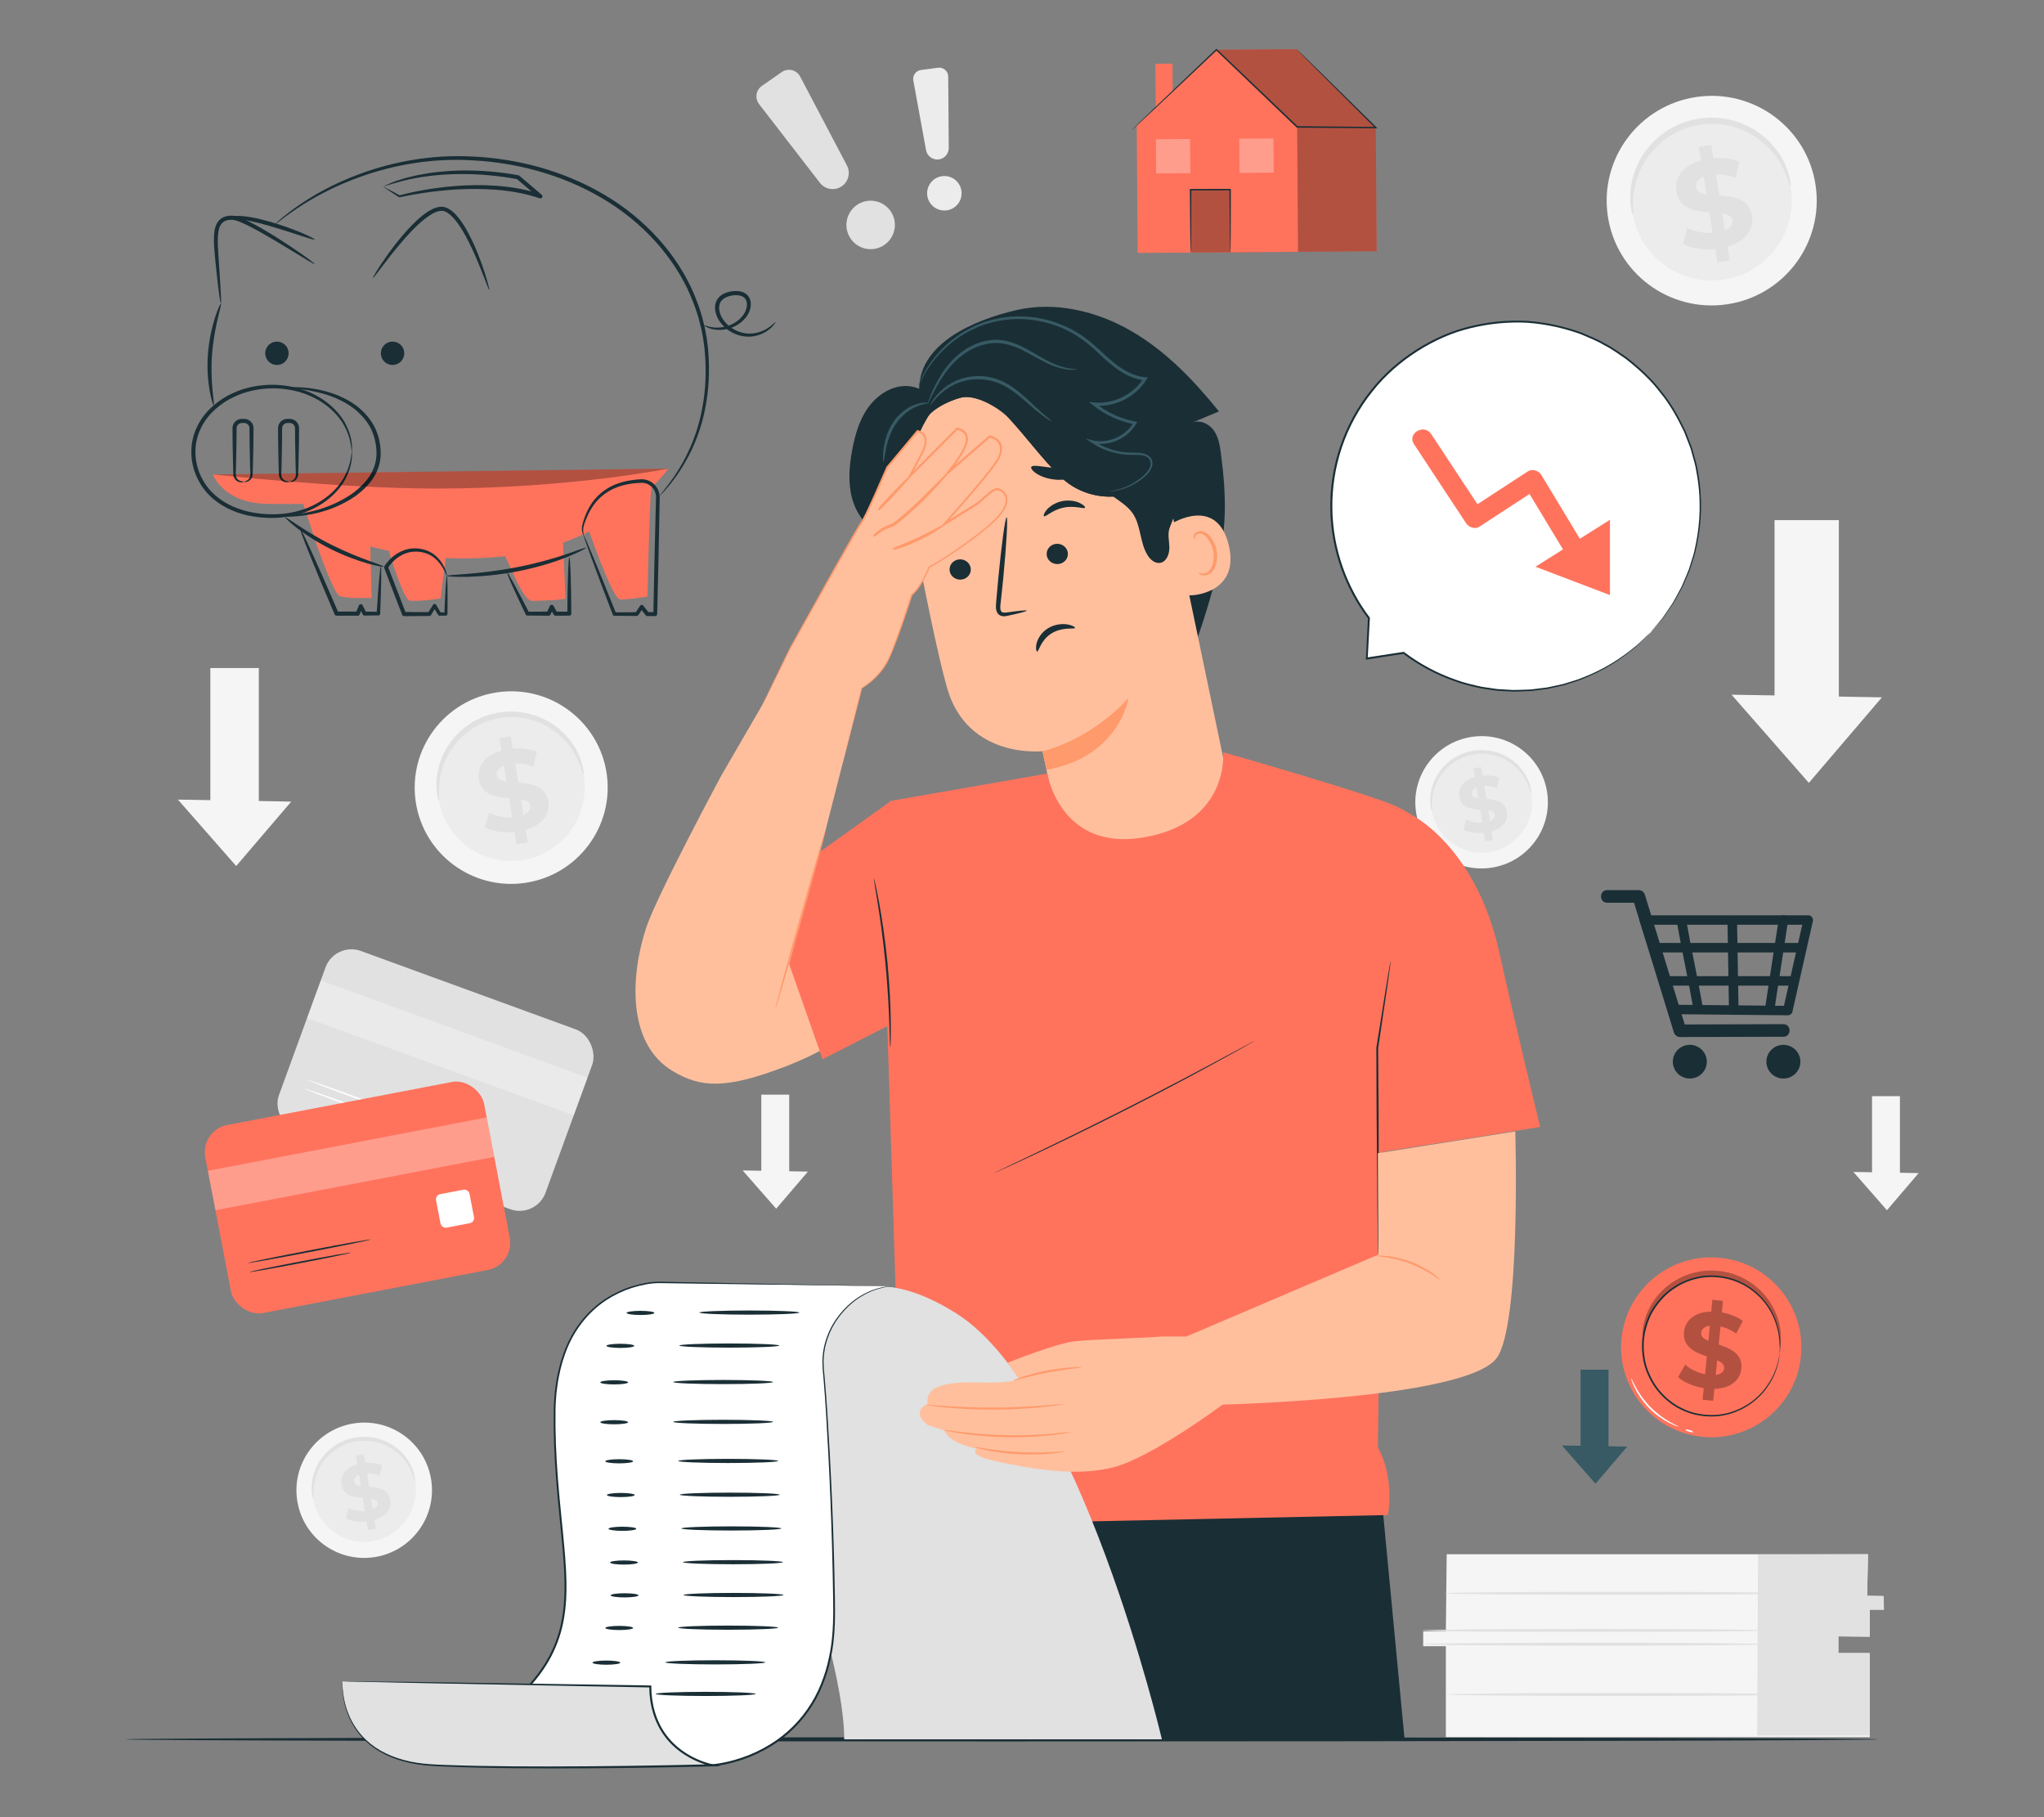 <?xml version="1.0" encoding="UTF-8"?>
<svg id="Layer_2" data-name="Layer 2" xmlns="http://www.w3.org/2000/svg" viewBox="0 0 540 480">
  <rect x="0" y="0" width="540" height="480" fill="#808080" stroke="none"/>
  <defs>
    <style>
      .cls-1 {
        fill: #ff735d;
      }

      .cls-1, .cls-2, .cls-3, .cls-4, .cls-5, .cls-6, .cls-7, .cls-8, .cls-9, .cls-10, .cls-11, .cls-12 {
        stroke-width: 0px;
      }

      .cls-2 {
        fill: #375a64;
      }

      .cls-3 {
        fill: #e1e1e1;
      }

      .cls-4 {
        fill: #ececec;
      }

      .cls-6, .cls-13 {
        opacity: .3;
      }

      .cls-7 {
        fill: #f5f5f5;
      }

      .cls-8 {
        fill: none;
      }

      .cls-9 {
        fill: #1a2e35;
      }

      .cls-10 {
        fill: #fff;
      }

      .cls-11 {
        fill: #ff9a6c;
      }

      .cls-12 {
        fill: #ffbf9d;
      }
    </style>
  </defs>
  <g id="Layer_2-2" data-name="Layer 2">
    <g>
      <g>
        <g>
          <rect class="cls-3" x="77.54" y="260.02" width="75" height="50.56" rx="7.28" ry="7.28" transform="translate(104.75 -22.15) rotate(20.04)"/>
          <g class="cls-13">
            <rect class="cls-10" x="80.65" y="271.49" width="75" height="10.6" transform="translate(102.02 -23.73) rotate(20.04)"/>
          </g>
          <path class="cls-10" d="M106.1,296.92c-.04.11-5.82-1.89-12.9-4.47-7.09-2.58-12.79-4.77-12.75-4.89.04-.11,5.82,1.89,12.9,4.47,7.08,2.58,12.79,4.77,12.75,4.89Z"/>
          <path class="cls-10" d="M112.33,296.61c-.04.11-7.03-2.33-15.6-5.46-8.58-3.13-15.5-5.76-15.45-5.87.04-.11,7.03,2.33,15.6,5.46,8.57,3.13,15.49,5.76,15.45,5.87Z"/>
        </g>
        <g>
          <path class="cls-7" d="M382.2,410.55c0,.65-.22,20.39-.22,20.39h-5.99v3.89h5.99v24.02h111.99v-21.85h-8.3v-4.76h8.3v-7.14h3.69v-3.25h-4.38l.22-11.3h-111.29Z"/>
          <polygon class="cls-3" points="464.45 410.65 464.22 458.44 493.96 458.44 493.96 436.59 485.67 436.59 485.67 432.23 493.96 432.38 493.96 425.24 497.72 425.25 497.65 421.56 493.27 421.45 493.49 410.55 464.45 410.65"/>
          <path class="cls-3" d="M466.34,434.31c0,.22-20.26.4-45.26.4s-45.26-.18-45.26-.4,20.26-.4,45.26-.4,45.26.18,45.26.4Z"/>
          <path class="cls-3" d="M466.34,430.67c0,.22-20.26.4-45.26.4s-45.26-.18-45.26-.4,20.26-.4,45.26-.4,45.26.18,45.26.4Z"/>
          <path class="cls-3" d="M472.16,420.86c0,.22-20.26.4-45.26.4s-45.26-.18-45.26-.4,20.26-.4,45.26-.4,45.26.18,45.26.4Z"/>
          <path class="cls-3" d="M472.71,447.59c0,.22-20.26.4-45.26.4s-45.26-.18-45.26-.4,20.26-.4,45.26-.4,45.26.18,45.26.4Z"/>
        </g>
        <g>
          <path class="cls-3" d="M200.53,27.49l16.08,20.8c1.31,1.7,3.69,2.16,5.54,1.06h0c1.95-1.16,2.65-3.64,1.6-5.65l-12.36-23.48c-.94-1.78-3.22-2.33-4.87-1.18l-5.25,3.66c-1.57,1.09-1.9,3.27-.73,4.78Z"/>
          <path class="cls-3" d="M236.18,57.68c.96,3.41-1.03,6.94-4.43,7.9-3.41.96-6.94-1.03-7.9-4.43-.96-3.4,1.03-6.94,4.43-7.9,3.4-.96,6.94,1.03,7.9,4.43Z"/>
        </g>
        <g>
          <path class="cls-4" d="M241.29,21.26l3.36,18.39c.27,1.5,1.63,2.57,3.15,2.48h0c1.61-.09,2.86-1.43,2.85-3.04l-.14-18.86c-.01-1.43-1.27-2.52-2.69-2.34l-4.51.6c-1.35.18-2.27,1.45-2.03,2.78Z"/>
          <path class="cls-4" d="M253.95,51.97c-.51,2.46-2.91,4.05-5.38,3.54-2.46-.51-4.05-2.91-3.54-5.38.51-2.46,2.91-4.05,5.38-3.54,2.46.51,4.05,2.91,3.54,5.38Z"/>
        </g>
        <g>
          <g>
            <path class="cls-7" d="M479.67,49.01c2.2,15.13-8.31,29.18-23.48,31.38-15.16,2.2-29.24-8.27-31.44-23.4-2.2-15.13,8.31-29.18,23.48-31.38,15.16-2.2,29.24,8.27,31.44,23.4Z"/>
            <path class="cls-4" d="M473.14,49.96c1.68,11.53-6.33,22.24-17.89,23.92-11.55,1.68-22.28-6.31-23.96-17.83-1.67-11.53,6.33-22.24,17.89-23.92,11.56-1.68,22.28,6.31,23.96,17.83Z"/>
            <path class="cls-3" d="M473.03,49.31c-.13.02-.35-.88-.92-2.44-.58-1.54-1.54-3.75-3.35-6.06-.9-1.15-2-2.32-3.32-3.4-1.33-1.07-2.87-2.07-4.62-2.86-.87-.39-1.79-.75-2.75-1.02-.96-.28-1.96-.51-2.99-.64-1.03-.13-2.09-.21-3.16-.18-1.07.03-2.16.13-3.25.31-1.09.2-2.14.48-3.16.82-1.02.34-1.98.78-2.91,1.26-.92.48-1.78,1.04-2.59,1.63-.81.59-1.55,1.23-2.24,1.9-1.37,1.34-2.47,2.81-3.35,4.27-.87,1.47-1.5,2.95-1.95,4.34-.9,2.79-1.04,5.19-1.05,6.84,0,1.65.1,2.58-.02,2.6-.09.02-.41-.87-.61-2.57-.19-1.68-.22-4.21.58-7.2.4-1.49,1.01-3.08,1.88-4.68.88-1.59,2.02-3.19,3.46-4.66.72-.73,1.5-1.44,2.37-2.09.86-.65,1.78-1.26,2.77-1.79.99-.53,2.03-1.01,3.13-1.39,1.1-.38,2.24-.68,3.41-.89,1.17-.2,2.35-.31,3.5-.33,1.16-.02,2.3.07,3.41.22,1.11.15,2.19.41,3.22.73,1.03.31,2.01.71,2.94,1.15,1.86.88,3.48,2,4.86,3.18,1.37,1.2,2.49,2.49,3.38,3.74,1.78,2.53,2.62,4.91,3.03,6.56.4,1.66.41,2.61.32,2.62Z"/>
          </g>
          <path class="cls-3" d="M456.39,65.14l.58,3.64-3.25.52-.57-3.54c-3.25.32-6.49-.19-8.5-1.3l1.15-4.25c1.82.94,4.29,1.44,6.67,1.3l-.87-5.42c-3.74-.3-7.96-.86-8.71-5.5-.55-3.44,1.48-6.8,6.51-8.2l-.58-3.6,3.25-.52.57,3.54c2.47-.2,4.94.07,6.91.92l-.98,4.25c-1.81-.68-3.58-.96-5.24-.89l.88,5.52c3.74.27,7.89.83,8.63,5.41.54,3.38-1.46,6.69-6.46,8.13ZM450.85,51.31l-.74-4.61c-1.66.66-2.19,1.72-2.02,2.79.18,1.14,1.26,1.6,2.76,1.82ZM457.69,58.24c-.18-1.14-1.22-1.6-2.7-1.87l.72,4.48c1.57-.62,2.15-1.58,1.98-2.61Z"/>
        </g>
        <g>
          <g>
            <path class="cls-7" d="M408.75,209.4c1.39,9.55-5.25,18.42-14.82,19.81-9.57,1.39-18.46-5.22-19.84-14.77-1.39-9.55,5.25-18.42,14.82-19.81,9.57-1.39,18.46,5.22,19.84,14.77Z"/>
            <path class="cls-4" d="M404.62,210c1.06,7.28-4,14.04-11.29,15.1-7.29,1.06-14.06-3.98-15.12-11.26-1.06-7.28,4-14.04,11.29-15.1,7.29-1.06,14.06,3.98,15.12,11.26Z"/>
            <path class="cls-3" d="M404.56,209.59c-.08.01-.22-.56-.58-1.54-.36-.97-.97-2.37-2.11-3.83-.57-.72-1.26-1.46-2.1-2.15-.84-.68-1.81-1.31-2.92-1.8-.55-.25-1.13-.47-1.74-.64-.61-.17-1.24-.32-1.89-.4-.65-.08-1.32-.13-2-.12-.68.02-1.36.08-2.05.2-.69.13-1.35.3-1.99.52-.64.22-1.25.49-1.83.8-.58.3-1.13.65-1.64,1.03-.51.37-.98.78-1.41,1.2-.87.84-1.56,1.77-2.12,2.7-.55.93-.95,1.86-1.23,2.74-.57,1.76-.66,3.28-.66,4.32,0,1.04.07,1.63-.01,1.64-.06.01-.26-.55-.38-1.62-.12-1.06-.14-2.66.37-4.54.25-.94.64-1.94,1.19-2.95.56-1,1.27-2.02,2.19-2.94.45-.46.95-.91,1.49-1.32.54-.41,1.12-.8,1.75-1.13.62-.33,1.28-.64,1.97-.87.69-.24,1.41-.43,2.15-.56.74-.13,1.48-.2,2.21-.21.73-.01,1.45.04,2.15.14.7.1,1.38.26,2.03.46.65.19,1.27.45,1.86.72,1.17.55,2.2,1.26,3.07,2.01.86.76,1.57,1.57,2.13,2.36,1.12,1.6,1.65,3.1,1.91,4.14.25,1.05.26,1.64.2,1.65Z"/>
          </g>
          <path class="cls-3" d="M394.06,219.58l.37,2.3-2.05.33-.36-2.23c-2.05.2-4.1-.12-5.37-.82l.73-2.68c1.15.59,2.71.91,4.21.82l-.55-3.42c-2.36-.19-5.03-.54-5.5-3.47-.35-2.17.93-4.29,4.11-5.18l-.36-2.28,2.05-.33.36,2.23c1.56-.12,3.12.05,4.36.58l-.62,2.69c-1.14-.43-2.26-.6-3.31-.56l.56,3.48c2.36.17,4.98.53,5.44,3.42.34,2.13-.92,4.23-4.08,5.13ZM390.56,210.85l-.47-2.91c-1.05.42-1.38,1.08-1.27,1.76.12.72.79,1.01,1.74,1.15ZM394.87,215.23c-.12-.72-.77-1.01-1.7-1.18l.45,2.83c.99-.39,1.35-.99,1.25-1.65Z"/>
        </g>
        <g>
          <g>
            <path class="cls-7" d="M160.28,204.37c2.02,13.9-7.64,26.81-21.57,28.84-13.93,2.02-26.87-7.6-28.89-21.5-2.02-13.9,7.64-26.81,21.57-28.84,13.93-2.03,26.87,7.6,28.89,21.5Z"/>
            <path class="cls-4" d="M154.28,205.24c1.54,10.59-5.82,20.43-16.44,21.98-10.62,1.54-20.47-5.79-22.01-16.39-1.54-10.59,5.82-20.43,16.44-21.98,10.62-1.54,20.47,5.79,22.01,16.39Z"/>
            <path class="cls-3" d="M154.19,204.64c-.12.02-.32-.81-.84-2.24-.53-1.42-1.42-3.45-3.07-5.57-.83-1.06-1.84-2.13-3.05-3.12-1.22-.98-2.64-1.91-4.25-2.62-.8-.36-1.65-.69-2.53-.94-.88-.25-1.8-.47-2.75-.58-.95-.12-1.92-.2-2.91-.17-.99.02-1.98.12-2.98.29-1,.18-1.97.44-2.9.76-.94.32-1.82.72-2.67,1.16-.85.44-1.64.95-2.38,1.5-.75.54-1.43,1.13-2.05,1.75-1.26,1.23-2.27,2.58-3.08,3.93-.8,1.35-1.38,2.71-1.79,3.98-.82,2.56-.96,4.77-.97,6.29,0,1.52.1,2.37-.02,2.39-.09.02-.38-.8-.56-2.36-.17-1.55-.2-3.87.54-6.61.37-1.37.93-2.83,1.73-4.3.81-1.46,1.86-2.94,3.18-4.28.66-.67,1.38-1.33,2.17-1.92.79-.6,1.63-1.16,2.55-1.64.91-.49,1.87-.93,2.87-1.27,1.01-.35,2.05-.62,3.13-.82,1.08-.18,2.16-.28,3.22-.3,1.07-.02,2.11.06,3.13.21,1.02.14,2.01.38,2.95.67.95.28,1.85.65,2.7,1.05,1.71.81,3.2,1.83,4.46,2.92,1.26,1.1,2.29,2.28,3.1,3.44,1.64,2.32,2.41,4.51,2.78,6.02.37,1.52.38,2.39.29,2.41Z"/>
          </g>
          <path class="cls-3" d="M138.9,219.19l.54,3.34-2.98.48-.52-3.25c-2.98.29-5.96-.18-7.81-1.2l1.06-3.9c1.67.87,3.95,1.33,6.13,1.19l-.8-4.98c-3.44-.27-7.32-.79-8-5.05-.51-3.16,1.36-6.25,5.98-7.54l-.53-3.31,2.98-.48.52,3.25c2.27-.18,4.54.07,6.35.85l-.9,3.91c-1.66-.62-3.29-.88-4.81-.82l.81,5.07c3.44.24,7.25.77,7.93,4.97.5,3.1-1.34,6.15-5.93,7.47ZM133.8,206.48l-.68-4.24c-1.52.61-2.01,1.58-1.85,2.56.17,1.04,1.15,1.47,2.53,1.67ZM140.09,212.85c-.17-1.04-1.12-1.47-2.48-1.72l.66,4.12c1.44-.57,1.97-1.45,1.82-2.4Z"/>
        </g>
        <g>
          <g>
            <path class="cls-7" d="M113.94,391.07c1.42,9.76-5.37,18.83-15.15,20.26-9.79,1.42-18.87-5.34-20.29-15.11-1.42-9.76,5.36-18.83,15.15-20.26,9.79-1.42,18.87,5.34,20.29,15.1Z"/>
            <path class="cls-4" d="M109.73,391.68c1.08,7.44-4.09,14.35-11.55,15.44-7.46,1.08-14.38-4.07-15.46-11.51-1.08-7.44,4.09-14.35,11.55-15.44,7.46-1.08,14.38,4.07,15.46,11.51Z"/>
            <path class="cls-3" d="M109.66,391.26c-.08.01-.23-.57-.59-1.57-.37-1-1-2.42-2.16-3.91-.58-.74-1.29-1.49-2.14-2.19-.86-.69-1.85-1.34-2.98-1.84-.56-.25-1.16-.48-1.78-.66-.62-.18-1.27-.33-1.93-.41-.66-.09-1.35-.14-2.04-.12-.69.02-1.39.08-2.1.2-.7.13-1.38.31-2.04.53-.66.22-1.28.51-1.88.81-.6.31-1.15.67-1.67,1.05-.52.38-1,.8-1.44,1.23-.89.86-1.6,1.81-2.16,2.76-.56.95-.97,1.9-1.26,2.8-.58,1.8-.67,3.35-.68,4.42,0,1.07.07,1.67-.02,1.68-.06.01-.26-.56-.39-1.66-.12-1.09-.14-2.72.38-4.65.26-.96.65-1.99,1.21-3.02.57-1.03,1.3-2.06,2.24-3.01.46-.47.97-.93,1.53-1.35.55-.42,1.15-.81,1.79-1.15.64-.34,1.31-.65,2.02-.89.71-.24,1.44-.44,2.2-.58.76-.13,1.51-.2,2.26-.21.75-.02,1.49.04,2.2.14.72.1,1.41.27,2.08.47.67.2,1.3.46,1.9.74,1.2.57,2.25,1.29,3.13,2.05.88.77,1.61,1.6,2.18,2.42,1.15,1.63,1.69,3.17,1.95,4.23.26,1.07.26,1.68.2,1.69Z"/>
          </g>
          <path class="cls-3" d="M98.92,401.48l.38,2.35-2.1.33-.37-2.28c-2.09.21-4.19-.12-5.49-.84l.74-2.74c1.17.61,2.77.93,4.3.84l-.56-3.5c-2.42-.19-5.14-.55-5.62-3.55-.36-2.22.95-4.39,4.2-5.29l-.37-2.33,2.1-.34.37,2.28c1.59-.13,3.19.05,4.46.6l-.63,2.75c-1.17-.44-2.31-.62-3.38-.58l.57,3.56c2.41.17,5.09.54,5.57,3.49.35,2.18-.94,4.32-4.17,5.25ZM95.34,392.55l-.48-2.98c-1.07.43-1.41,1.11-1.3,1.8.12.73.81,1.03,1.78,1.18ZM99.76,397.02c-.12-.73-.79-1.03-1.74-1.21l.46,2.89c1.01-.4,1.38-1.02,1.28-1.69Z"/>
        </g>
        <g>
          <rect class="cls-7" x="55.57" y="176.46" width="12.81" height="38.84"/>
          <polygon class="cls-7" points="47 211.21 62.4 228.76 76.94 211.74 47 211.21"/>
        </g>
        <g>
          <rect class="cls-7" x="468.81" y="137.39" width="16.99" height="51.53"/>
          <polygon class="cls-7" points="457.45 183.5 477.88 206.79 497.18 184.2 457.45 183.5"/>
        </g>
        <g>
          <rect class="cls-7" x="494.57" y="289.55" width="7.37" height="22.36"/>
          <polygon class="cls-7" points="489.64 309.56 498.51 319.67 506.88 309.87 489.64 309.56"/>
        </g>
        <g>
          <rect class="cls-7" x="201.13" y="289.15" width="7.37" height="22.36"/>
          <polygon class="cls-7" points="196.19 309.16 205.06 319.27 213.44 309.47 196.19 309.16"/>
        </g>
        <path class="cls-9" d="M496.26,459.44c0,.3-103.69.55-231.56.55s-231.58-.25-231.58-.55,103.66-.55,231.58-.55,231.56.25,231.56.55Z"/>
        <g>
          <path class="cls-1" d="M475.75,358.55c-1.47,13.04-13.25,22.41-26.32,20.94-13.07-1.47-22.47-13.24-21-26.27,1.47-13.04,13.25-22.41,26.32-20.94,13.07,1.47,22.47,13.24,21,26.27Z"/>
          <g class="cls-13">
            <path class="cls-5" d="M452.92,366.86l-.31,3.15-2.81-.28.3-3.06c-2.76-.44-5.35-1.57-6.77-2.93l1.88-3.28c1.3,1.18,3.25,2.13,5.25,2.53l.46-4.69c-3.04-1.06-6.42-2.44-6.03-6.46.29-2.98,2.71-5.32,7.19-5.39l.31-3.12,2.81.28-.3,3.06c2.09.38,4.08,1.14,5.53,2.27l-1.74,3.32c-1.35-.95-2.77-1.58-4.15-1.88l-.47,4.77c3.05,1.04,6.37,2.41,5.98,6.37-.29,2.92-2.67,5.24-7.13,5.34ZM451.33,354.18l.39-3.99c-1.52.19-2.19.95-2.28,1.87-.1.98.69,1.6,1.89,2.11ZM455.49,361.42c.1-.98-.67-1.6-1.83-2.14l-.38,3.88c1.43-.17,2.12-.84,2.21-1.74Z"/>
          </g>
          <g class="cls-13">
            <path class="cls-5" d="M470.18,355.87c-.11,0-.1-.81-.23-2.22-.14-1.41-.46-3.45-1.46-5.76-.5-1.15-1.16-2.36-2.02-3.55-.87-1.18-1.93-2.35-3.21-3.38-.64-.52-1.32-1.01-2.06-1.45-.74-.44-1.52-.85-2.35-1.18-.83-.34-1.69-.63-2.58-.84-.9-.21-1.82-.36-2.76-.45-.94-.07-1.88-.07-2.8,0-.92.06-1.82.22-2.69.41-.87.2-1.71.47-2.51.79-.8.31-1.56.69-2.27,1.09-1.43.81-2.67,1.79-3.71,2.82-1.04,1.03-1.89,2.12-2.56,3.17-1.35,2.12-2,4.09-2.36,5.45-.36,1.37-.48,2.17-.59,2.15-.08,0-.15-.81.06-2.26.21-1.44.74-3.54,2.05-5.85.66-1.15,1.51-2.34,2.58-3.47,1.08-1.13,2.37-2.21,3.89-3.11.76-.45,1.56-.87,2.42-1.22.85-.35,1.75-.66,2.69-.88.94-.22,1.9-.39,2.9-.47.99-.08,2-.08,3.02,0,1.02.09,2.01.25,2.98.49.97.23,1.9.56,2.78.93.89.37,1.72.82,2.51,1.3.79.48,1.52,1.02,2.19,1.59,1.35,1.13,2.45,2.41,3.34,3.7.88,1.29,1.52,2.61,1.99,3.84.93,2.49,1.11,4.65,1.08,6.1-.03,1.46-.23,2.25-.31,2.24Z"/>
          </g>
          <path class="cls-9" d="M470.16,357.57s0-.1,0-.3c0-.22.02-.51.03-.87.02-.38.04-.85,0-1.41-.03-.56-.04-1.2-.17-1.91-.16-1.44-.63-3.17-1.44-5.04-.83-1.87-2.1-3.88-3.96-5.67-1.85-1.78-4.26-3.39-7.16-4.27-2.89-.85-6.23-1.12-9.52-.25-.83.17-1.63.5-2.45.79-.78.38-1.6.71-2.35,1.2-1.53.9-2.97,2.05-4.18,3.44-1.22,1.38-2.32,2.94-3.08,4.69-.77,1.74-1.3,3.62-1.54,5.57-.19,1.95-.1,3.9.26,5.77.35,1.88,1.08,3.64,1.96,5.26.88,1.63,2.02,3.07,3.31,4.28.62.64,1.34,1.15,2.02,1.69.74.46,1.44.96,2.22,1.31,3.02,1.59,6.34,2.06,9.34,1.88,3.02-.21,5.74-1.24,7.93-2.57,2.21-1.34,3.9-3.01,5.12-4.65,1.21-1.65,2.05-3.23,2.53-4.6.29-.67.44-1.29.59-1.83.17-.53.26-1,.32-1.37.07-.36.12-.64.16-.85.04-.19.06-.29.07-.29,0,0,0,.1-.02.3-.03.22-.07.5-.12.86-.05.38-.12.85-.28,1.39-.14.54-.28,1.18-.55,1.86-.45,1.39-1.28,3-2.49,4.69-1.22,1.68-2.92,3.39-5.16,4.77-2.23,1.37-4.98,2.44-8.07,2.67-3.07.21-6.46-.27-9.56-1.88-.79-.36-1.52-.87-2.27-1.34-.7-.55-1.44-1.07-2.08-1.73-1.33-1.25-2.5-2.72-3.4-4.38-.91-1.66-1.65-3.46-2.01-5.39-.38-1.92-.47-3.92-.27-5.92.25-1.99.79-3.92,1.58-5.71.78-1.8,1.91-3.39,3.16-4.8,1.25-1.42,2.72-2.59,4.29-3.51.76-.5,1.6-.84,2.41-1.22.84-.29,1.66-.63,2.51-.8,3.38-.88,6.79-.59,9.74.3,2.96.91,5.41,2.57,7.28,4.4,1.87,1.84,3.15,3.89,3.96,5.8.8,1.91,1.25,3.67,1.38,5.12.12.72.11,1.37.13,1.93.03.56,0,1.04-.04,1.42-.03.36-.06.65-.08.87-.02.2-.03.29-.04.29Z"/>
          <path class="cls-10" d="M443.53,376.86s-.26-.04-.71-.2c-.45-.15-1.08-.42-1.83-.8-1.51-.76-3.48-2.06-5.3-3.9-1.81-1.85-3.08-3.85-3.81-5.37-.37-.76-.63-1.39-.77-1.84-.15-.45-.21-.7-.18-.71.07-.03.44.94,1.24,2.41.79,1.46,2.08,3.39,3.85,5.2,1.78,1.81,3.68,3.12,5.13,3.94,1.45.82,2.41,1.21,2.38,1.28Z"/>
          <path class="cls-10" d="M447.31,378.27c-.04.12-.51.08-1.06-.09-.55-.17-.97-.41-.93-.53.04-.12.51-.08,1.06.09.55.17.97.41.93.53Z"/>
        </g>
        <g>
          <rect class="cls-2" x="417.57" y="361.8" width="7.37" height="22.36"/>
          <polygon class="cls-2" points="412.64 381.81 421.51 391.92 429.88 382.12 412.64 381.81"/>
        </g>
        <g>
          <path class="cls-9" d="M424.6,238.45h8.34c-.54-.41-1.08-.82-1.62-1.22,1.23,4.01,2.46,8.01,3.69,12.02,1.95,6.35,3.91,12.71,5.86,19.06.45,1.47.9,2.93,1.35,4.4.22.7.87,1.22,1.62,1.22,7.96-.02,15.92-.04,23.89-.07,1.14,0,2.28,0,3.42,0,2.17,0,2.17-3.34,0-3.33-7.96.02-15.92.04-23.89.07-1.14,0-2.28,0-3.42,0,.54.41,1.08.82,1.62,1.22-1.23-4.01-2.46-8.01-3.69-12.02-1.95-6.35-3.91-12.71-5.86-19.06-.45-1.47-.9-2.93-1.35-4.4-.22-.7-.87-1.22-1.62-1.22h-8.34c-2.17,0-2.17,3.33,0,3.33h0Z"/>
          <path class="cls-9" d="M476.49,242.69c-1.57,6.97-3.15,13.94-4.72,20.91-.23,1-.45,2-.68,3.01.41-.31.81-.61,1.22-.92l-10.23-.1c-5.47-.05-10.93-.11-16.4-.16-1.25-.01-2.5-.02-3.75-.04.41.31.81.61,1.22.92-2.19-6.9-4.39-13.8-6.58-20.7-.31-.97-.62-1.95-.93-2.92-.41.53-.81,1.05-1.22,1.58h43.28c1.63,0,1.63-2.5,0-2.5h-43.28c-.8,0-1.47.8-1.22,1.58,2.19,6.9,4.39,13.8,6.58,20.7.31.97.62,1.95.93,2.92.17.53.65.91,1.22.92,3.41.03,6.82.07,10.23.1,5.47.05,10.93.11,16.4.16,1.25.01,2.5.02,3.75.04.53,0,1.1-.39,1.22-.92,1.57-6.97,3.15-13.94,4.72-20.91.23-1,.45-2,.68-3,.35-1.57-2.08-2.24-2.44-.66Z"/>
          <path class="cls-9" d="M443.04,243.75c1.33,7.62,3.02,15.18,4.35,22.81.28,1.58,2.71.91,2.44-.66-1.33-7.62-3.02-15.18-4.35-22.81-.28-1.58-2.71-.91-2.44.66h0Z"/>
          <path class="cls-9" d="M456.38,243.42c.13,7.82.27,15.63.4,23.45.03,1.61,2.55,1.61,2.53,0-.13-7.82-.27-15.63-.4-23.45-.03-1.61-2.55-1.61-2.53,0h0Z"/>
          <path class="cls-9" d="M468.7,267.16c1.07-6.94,2.14-13.89,3.21-20.83.15-.99.31-1.99.46-2.98.1-.67-.17-1.34-.88-1.54-.6-.17-1.45.21-1.55.87-1.07,6.94-2.14,13.89-3.21,20.83-.15.99-.31,1.99-.46,2.98-.1.67.17,1.34.88,1.54.6.17,1.45-.21,1.55-.87h0Z"/>
          <path class="cls-9" d="M437.18,251.58h38.21c1.63,0,1.63-2.5,0-2.5h-38.21c-1.63,0-1.63,2.5,0,2.5h0Z"/>
          <path class="cls-9" d="M440.76,260.35h33.09c1.63,0,1.63-2.5,0-2.5h-33.09c-1.63,0-1.63,2.5,0,2.5h0Z"/>
          <ellipse class="cls-9" cx="471.15" cy="280.44" rx="4.49" ry="4.45"/>
          <ellipse class="cls-9" cx="446.43" cy="280.44" rx="4.49" ry="4.45"/>
        </g>
        <g>
          <g>
            <path class="cls-10" d="M436.04,167.13c18.45-19.64,17.48-50.52-2.16-68.97-19.64-18.45-50.52-17.48-68.97,2.16-16.57,17.64-17.47,44.33-3.26,62.96l-.55,10.7,9.72-1.5c19.65,15.08,47.91,13.09,65.23-5.34Z"/>
            <path class="cls-9" d="M436.04,167.13s-1.21,1.29-3.65,3.58c-2.55,2.14-6.45,5.21-12.2,7.76-1.45.59-2.95,1.31-4.62,1.77-.83.26-1.67.53-2.54.8-.89.19-1.79.39-2.72.6-.46.1-.93.2-1.4.31-.47.1-.96.13-1.45.2-.98.12-1.98.25-2.99.38-1.02.06-2.07.08-3.13.12-.53.01-1.07.05-1.61.04-.54-.03-1.08-.06-1.63-.09-.55-.03-1.1-.06-1.66-.09-.56-.02-1.12-.06-1.68-.16-1.12-.16-2.26-.33-3.42-.5-2.28-.52-4.64-1.01-6.96-1.89-4.67-1.62-9.35-4.03-13.7-7.31l.17.04c-3.03.47-6.33.99-9.72,1.52l-.29.05.02-.3c.17-3.35.36-6.98.54-10.7l.05.16c-5.94-7.84-9.85-18.08-9.99-29.01-.09-5.45.74-11.03,2.55-16.38,1.8-5.36,4.58-10.49,8.23-15.02,3.38-4.28,7.53-7.84,11.99-10.69,4.48-2.83,9.32-5,14.34-6.16,4.99-1.21,10.07-1.66,15.01-1.39,4.94.37,9.69,1.44,14.13,3.03,2.16.94,4.35,1.77,6.32,2.96,2.07,1.03,3.88,2.4,5.73,3.65,3.51,2.75,6.73,5.72,9.25,9.09,2.68,3.24,4.58,6.86,6.28,10.35.35.91.69,1.81,1.04,2.7.33.89.72,1.76.93,2.67.47,1.81,1.07,3.54,1.3,5.31,1.31,7.02.97,13.58-.19,19.1-.29,1.38-.55,2.73-1,3.97-.42,1.25-.73,2.48-1.2,3.59-.48,1.11-.94,2.18-1.38,3.19-.2.52-.45.99-.72,1.45-.25.46-.5.91-.74,1.34-.5.86-.91,1.71-1.4,2.44-.5.72-.97,1.4-1.41,2.03-.44.63-.84,1.2-1.22,1.73-.42.49-.8.93-1.15,1.33-.68.78-1.2,1.38-1.56,1.8-.35.4-.55.6-.55.6,0,0,.16-.22.5-.64.35-.43.86-1.03,1.52-1.83.34-.4.71-.85,1.12-1.34.36-.53.76-1.12,1.19-1.74.43-.63.89-1.31,1.39-2.04.48-.73.88-1.58,1.37-2.45.24-.44.48-.88.73-1.34.26-.45.51-.93.7-1.45.43-1.01.88-2.08,1.35-3.19.46-1.11.76-2.34,1.17-3.58.44-1.23.69-2.57.97-3.95,1.12-5.5,1.44-12.01.11-18.97-.23-1.76-.83-3.48-1.3-5.27-.21-.9-.59-1.76-.93-2.65-.34-.88-.69-1.77-1.04-2.67-1.69-3.46-3.59-7.04-6.25-10.24-2.5-3.33-5.7-6.26-9.18-8.98-1.83-1.24-3.63-2.6-5.68-3.61-1.95-1.18-4.12-1.99-6.26-2.92-4.4-1.57-9.1-2.62-13.99-2.98-4.89-.25-9.9.19-14.84,1.39-4.96,1.15-9.75,3.3-14.17,6.1-4.42,2.82-8.52,6.34-11.86,10.57-3.61,4.48-6.36,9.55-8.14,14.85-1.79,5.3-2.61,10.82-2.53,16.2.13,10.81,3.98,20.94,9.85,28.71l.06.07v.09c-.2,3.72-.39,7.36-.57,10.7l-.28-.25c3.38-.52,6.69-1.03,9.72-1.49h.1s.08.04.08.04c4.3,3.27,8.94,5.66,13.56,7.28,2.3.88,4.64,1.37,6.9,1.89,1.15.17,2.28.34,3.39.5.55.1,1.11.14,1.67.16.55.03,1.1.06,1.65.1.54.03,1.08.06,1.62.09.54.01,1.07-.02,1.59-.03,1.05-.04,2.09-.05,3.11-.11,1.01-.12,2-.24,2.97-.36.48-.07.97-.1,1.44-.19.47-.1.93-.2,1.4-.3.92-.2,1.82-.39,2.7-.58.86-.27,1.7-.53,2.53-.78,1.67-.45,3.16-1.15,4.61-1.73,5.73-2.5,9.65-5.53,12.21-7.63,1.26-1.09,2.14-2.01,2.78-2.59.63-.59.96-.88.96-.88Z"/>
          </g>
          <g>
            <path class="cls-1" d="M373.55,117.31c4.01,6.08,8.02,12.17,12.03,18.25.57.86,1.14,1.73,1.71,2.59.75,1.14,2.36,1.76,3.6.94,5.12-3.34,10.25-6.68,15.37-10.02-1.2-.31-2.4-.63-3.6-.94,3.73,6.17,7.45,12.34,11.18,18.51.53.87,1.05,1.74,1.58,2.61,1.75,2.9,6.31.25,4.55-2.66-3.73-6.17-7.45-12.34-11.18-18.51-.53-.87-1.05-1.74-1.58-2.61-.71-1.17-2.39-1.73-3.6-.94-5.12,3.34-10.25,6.68-15.37,10.02,1.2.31,2.4.63,3.6.94-4.01-6.08-8.02-12.17-12.03-18.25-.57-.86-1.14-1.73-1.71-2.59-1.86-2.82-6.42-.18-4.55,2.66h0Z"/>
            <polygon class="cls-1" points="405.66 149.7 425.33 137.3 425.33 157.19 405.66 149.7"/>
          </g>
        </g>
        <g>
          <g>
            <polygon class="cls-1" points="342.55 12.98 321.36 13.13 321.36 13.27 318.44 66.68 363.7 66.37 363.47 33.71 342.55 12.98"/>
            <g class="cls-13">
              <polygon class="cls-5" points="342.55 12.98 321.36 13.13 321.36 13.27 318.44 66.68 363.7 66.37 363.47 33.71 342.55 12.98"/>
            </g>
            <polygon class="cls-1" points="321.36 13.13 300.31 33.1 300.55 66.81 342.92 66.51 342.69 33.52 321.36 13.13"/>
            <g class="cls-13">
              <rect class="cls-10" x="327.44" y="36.61" width="9.03" height="9.03" transform="translate(-.28 2.31) rotate(-.4)"/>
            </g>
            <g class="cls-13">
              <rect class="cls-10" x="305.41" y="36.76" width="9.03" height="9.03" transform="translate(-.28 2.15) rotate(-.4)"/>
            </g>
            <rect class="cls-1" x="305.29" y="16.83" width="4.52" height="13.4" transform="translate(-.16 2.14) rotate(-.4)"/>
            <g class="cls-13">
              <rect class="cls-5" x="314.56" y="50.08" width="10.5" height="16.59" transform="translate(-.4 2.22) rotate(-.4)"/>
            </g>
          </g>
          <path class="cls-9" d="M342.55,12.98s.04.03.11.09c.08.07.18.16.3.28.28.26.66.63,1.15,1.1,1.01.99,2.47,2.4,4.3,4.19,3.7,3.64,8.94,8.8,15.19,14.94l.31.3h-.43c-6.26-.05-13.3-.11-20.78-.16h-.08s-.06-.05-.06-.05c-1.16-1.11-2.4-2.29-3.65-3.49-6.38-6.11-12.4-11.88-17.67-16.92h.25c-6.65,6.27-12.25,11.56-16.21,15.29-1.97,1.84-3.52,3.29-4.6,4.3-.52.48-.93.86-1.23,1.13-.13.12-.24.21-.32.28-.07.06-.11.09-.12.09,0,0,.03-.04.1-.11.08-.08.18-.18.3-.31.29-.28.68-.67,1.19-1.17,1.07-1.03,2.6-2.51,4.54-4.38,3.93-3.76,9.5-9.08,16.11-15.39l.12-.12.12.12c5.27,5.03,11.31,10.79,17.69,16.89,1.25,1.2,2.49,2.38,3.65,3.49l-.14-.05c7.47.07,14.52.14,20.78.2l-.13.3c-6.2-6.19-11.41-11.38-15.09-15.05-1.81-1.82-3.24-3.26-4.23-4.26-.47-.48-.84-.86-1.11-1.14-.11-.12-.21-.22-.28-.3-.06-.07-.09-.1-.09-.11Z"/>
          <path class="cls-9" d="M325.06,66.64s-.02-.11-.04-.32c0-.25-.02-.56-.04-.93-.02-.86-.04-2.03-.07-3.46-.03-3-.07-7.12-.11-11.85l.19.19c-1.66,0-3.42.02-5.24.02-1.8,0-3.55,0-5.2.01l.19-.19c-.01,4.74-.02,8.86-.03,11.87-.02,1.44-.03,2.6-.04,3.47-.01.37-.02.68-.03.93-.01.21-.02.32-.03.32s-.02-.11-.04-.32c0-.25-.02-.56-.04-.93-.02-.86-.04-2.03-.07-3.47-.03-3.01-.07-7.14-.11-11.87v-.19s.19,0,.19,0c1.65,0,3.4-.02,5.2-.02,1.82,0,3.58,0,5.24-.01h.19s0,.19,0,.19c-.01,4.73-.02,8.84-.03,11.85-.02,1.43-.03,2.6-.05,3.46-.01.37-.02.68-.03.93-.01.21-.02.32-.03.32Z"/>
        </g>
        <g>
          <path class="cls-1" d="M154.91,138.45c.28.46,6.81,19.79,8.91,19.89,2.1.1,7.21-.77,7.21-.77,0,0,.63-25.99.97-27.71.33-1.71-.03-5.25-.03-5.25l-14.07,3.32-2.99,10.52Z"/>
          <path class="cls-1" d="M133.29,146.79c.55-.08,4.63,12.03,7.33,11.94,2.7-.09,8.78-.22,8.78-.73s-.77-16.74-.77-16.74c0,0-14.09,1.06-14,1.35s-1.35,4.18-1.35,4.18Z"/>
          <path class="cls-1" d="M102.75,145.26c-.21.18,3.86,13.11,5.46,13.39s8.2-.39,8.2-.67,1.65-12.72,1.65-12.72c0,0-10.13-4.44-15.32,0Z"/>
          <path class="cls-1" d="M83.54,143.49s4.48,13.05,6.11,13.89c1.63.84,8.53.56,8.53.56l-.37-14.45-17.49-9.77,3.22,9.77Z"/>
          <path class="cls-1" d="M81.5,136.94c.79.95,17.39,12.49,48.7,10.28,31.31-2.21,46.36-23.43,46.36-23.43l-120.33,1.53s2.76,7.79,14.93,7.79h8.94l1.4,3.83Z"/>
          <path class="cls-9" d="M100.61,149.48c.1,0,.13,1.27.1,3.48-.03,2.21-.13,5.36-.27,9.15,0,.25-.21.45-.46.45h-.01c-1.16.01-2.39.02-3.67.04-.2,0-.37-.11-.45-.27h0c-.32-.62-.66-1.28-1.01-1.95l.96-.04c-.25.62-.52,1.28-.79,1.96-.08.21-.29.33-.5.33-1.53,0-3.11,0-4.74,0-.29,0-.59,0-.86,0-.23,0-.42-.14-.5-.33-2.68-6.25-5.03-11.9-6.68-16-1.65-4.1-2.6-6.65-2.46-6.71.14-.06,1.33,2.39,3.16,6.41,1.83,4.02,4.3,9.62,6.99,15.87l-.5-.33c.27,0,.56,0,.86,0,1.62,0,3.21,0,4.74,0l-.5.33c.28-.67.56-1.33.81-1.95h0c.11-.27.42-.4.69-.29.12.05.21.14.27.25.34.68.67,1.34.98,1.96l-.46-.28c1.28.01,2.51.03,3.67.04l-.47.45c.24-3.78.47-6.93.67-9.13.19-2.2.35-3.46.46-3.45Z"/>
          <path class="cls-9" d="M150.41,147.22c.13,0,.24,1.57.34,4.22.09,2.64.16,6.36.19,10.65,0,.29-.23.53-.52.53h0c-1.18,0-2.41.01-3.67.02-.2,0-.38-.11-.48-.28-.25-.44-.51-.92-.78-1.4l-.22-.39.98-.04c-.27.6-.54,1.2-.81,1.79-.09.2-.29.32-.5.32-1.97-.01-3.84-.03-5.6-.04h0c-.19,0-.36-.12-.44-.28-1.55-3.22-2.83-5.97-3.7-7.93-.87-1.96-1.33-3.12-1.23-3.17.1-.05.75,1.02,1.77,2.9,1.03,1.88,2.43,4.57,4.06,7.75l-.45-.28c1.75-.01,3.63-.03,5.6-.04l-.5.32c.26-.59.53-1.18.8-1.79.12-.28.45-.4.72-.28.11.05.2.14.26.24l.22.39c.27.48.53.95.77,1.4l-.48-.28c1.26,0,2.49.01,3.67.02l-.53.53c.03-4.29.1-8,.19-10.65.09-2.64.21-4.22.34-4.22Z"/>
          <path class="cls-9" d="M75.37,136.67c.21-.27,5.32,3.87,12.54,7.4,7.19,3.59,13.54,5.28,13.45,5.61-.03.13-1.67-.12-4.23-.84-2.56-.73-6.05-1.96-9.7-3.78-3.65-1.81-6.75-3.85-8.86-5.48-2.12-1.63-3.28-2.8-3.19-2.91Z"/>
          <path class="cls-9" d="M118.07,152.12c0-.17,2.12-.27,5.52-.54,3.4-.29,8.08-.79,13.18-1.79,5.1-1,9.62-2.31,12.85-3.41,3.23-1.09,5.19-1.88,5.26-1.73.06.12-1.8,1.17-5,2.46-3.19,1.29-7.74,2.75-12.9,3.76-5.16,1.02-9.92,1.4-13.35,1.49-3.44.08-5.56-.09-5.56-.23Z"/>
          <path class="cls-9" d="M174.23,130.99s.37-.54,1.16-1.49c.77-.96,1.89-2.4,3.18-4.34,2.54-3.88,5.77-10,7.12-18.26.7-4.1.95-8.69.54-13.57-.06-1.22-.28-2.45-.43-3.7-.25-1.24-.42-2.51-.77-3.76-.58-2.54-1.47-5.07-2.53-7.6-4.26-10.13-12.63-19.64-23.62-26.02-10.99-6.44-23.11-9.35-34.09-9.9-11.03-.66-20.95,1.36-28.82,4.08-7.91,2.72-13.81,6.16-17.68,8.76-.99.63-1.81,1.26-2.54,1.79-.74.52-1.34.99-1.82,1.37-.97.76-1.49,1.15-1.52,1.12-.02-.03.45-.47,1.38-1.29.46-.42,1.04-.91,1.76-1.46.71-.56,1.53-1.22,2.5-1.88,3.82-2.73,9.71-6.3,17.67-9.14,7.91-2.83,17.95-4.96,29.13-4.35,11.12.5,23.42,3.42,34.59,9.97,11.17,6.49,19.7,16.21,24,26.57,1.07,2.59,1.96,5.18,2.53,7.77.35,1.28.52,2.58.76,3.84.15,1.28.36,2.53.41,3.77.37,4.96.08,9.62-.68,13.77-1.47,8.37-4.86,14.52-7.53,18.36-1.36,1.93-2.53,3.33-3.36,4.25-.84.91-1.3,1.37-1.33,1.34Z"/>
          <path class="cls-9" d="M58.37,80.2c.32.1-1.76,5.89-2.34,13.33-.6,7.44.77,13.45.43,13.51-.14.03-.65-1.43-1.08-3.88-.43-2.45-.75-5.91-.44-9.72.3-3.8,1.1-7.17,1.86-9.54.76-2.37,1.45-3.75,1.58-3.71Z"/>
          <path class="cls-9" d="M74.57,136.33c-.02-.23,3.77-.06,9.5-1.71,2.84-.84,6.16-2.2,9.32-4.48,1.54-1.18,3.03-2.58,4.2-4.31,1.15-1.73,1.87-3.82,1.88-6,0-2.19-.46-4.36-1.32-6.25-.87-1.9-2.19-3.48-3.6-4.77-1.41-1.32-3.01-2.28-4.56-3.05-.39-.19-.78-.37-1.15-.55-.38-.17-.77-.3-1.15-.45-.75-.31-1.49-.53-2.2-.74-5.74-1.61-9.53-1.38-9.51-1.63,0-.07.93-.14,2.62-.12,1.69.06,4.15.25,7.1,1,.74.2,1.51.4,2.29.7.39.14.8.27,1.2.44.4.18.8.36,1.21.54,1.62.77,3.31,1.75,4.83,3.12,1.52,1.35,2.95,3.03,3.9,5.07.95,2.04,1.46,4.34,1.45,6.72-.02,2.41-.82,4.72-2.08,6.58-1.27,1.86-2.87,3.32-4.5,4.53-3.33,2.33-6.78,3.64-9.71,4.41-2.94.76-5.4.99-7.09,1.07-1.69.03-2.62-.04-2.62-.11Z"/>
          <path class="cls-9" d="M129.26,76.61c-.15.05-1.08-2.72-2.86-7.06-.9-2.16-2.01-4.73-3.5-7.43-.75-1.34-1.59-2.73-2.63-3.99-.52-.63-1.09-1.24-1.74-1.71-.33-.24-.67-.43-1.02-.58-.18-.07-.35-.08-.52-.14-.18,0-.37-.02-.56,0-.77.06-1.55.39-2.27.8-.72.41-1.41.89-2.05,1.41-1.29,1.03-2.45,2.16-3.52,3.28-2.13,2.24-3.89,4.41-5.35,6.25-2.9,3.69-4.57,6.08-4.7,5.99-.06-.04.27-.69.96-1.82.69-1.13,1.74-2.72,3.12-4.64,1.39-1.91,3.1-4.15,5.23-6.47,1.07-1.15,2.24-2.33,3.58-3.42.67-.55,1.4-1.07,2.19-1.52.79-.45,1.68-.85,2.72-.94.26-.01.52,0,.78.02.26.06.53.11.77.2.47.19.89.44,1.27.72.77.56,1.38,1.23,1.93,1.91,1.11,1.36,1.94,2.8,2.69,4.19,1.47,2.79,2.52,5.41,3.33,7.63.81,2.22,1.37,4.05,1.72,5.32.35,1.27.49,2,.41,2.02Z"/>
          <path class="cls-9" d="M58.78,58.16c-.07-.05.18-.4.82-.66.62-.26,1.59-.46,2.76-.47,2.37-.06,5.55.56,8.93,1.53,6.78,1.96,11.94,4.44,11.82,4.71-.12.3-5.43-1.72-12.12-3.65-3.35-.96-6.41-1.67-8.65-1.81-1.12-.08-2.02-.01-2.62.1-.61.12-.89.3-.94.25Z"/>
          <path class="cls-9" d="M101.21,49.28c-.06,0,.74-.38,2.5-1.13.88-.37,1.91-.64,3.14-1.04.61-.21,1.29-.33,2-.51.71-.16,1.46-.37,2.27-.49,6.39-1.25,15.61-1.68,25.83.18.09.02.16.05.22.1h.01c1.76,1.5,3.59,3.06,5.46,4.65.16.14.32.27.48.41.23.2.26.54.06.77-.15.18-.39.23-.6.16-3.84-1.31-7.76-1.95-11.46-2.25-3.71-.3-7.24-.27-10.46-.09-6.44.4-11.67,1.33-15.05,2.07h-.02c-.06.02-.13,0-.18-.03-1.46-.91-2.54-1.65-3.23-2.11-.69-.47-1.03-.69-.98-.69.04,0,.47.23,1.24.64.77.41,1.87.96,3.23,1.73l-.19-.03c3.38-.92,8.61-2,15.12-2.51,3.25-.23,6.82-.31,10.6-.03,3.77.28,7.78.91,11.74,2.26l-.53.94c-.15-.13-.31-.27-.48-.41-1.87-1.59-3.7-3.15-5.45-4.65l.24.12c-10.01-1.87-19.16-1.59-25.48-.54-.8.1-1.54.28-2.25.41-.7.15-1.38.25-1.99.43-1.21.34-2.32.58-3.11.84-1.59.48-2.62.78-2.68.79Z"/>
          <path class="cls-9" d="M92.95,119.21c-.15.02,0-1.72-1-4.56-.53-1.39-1.33-3.07-2.72-4.69-1.36-1.63-3.22-3.23-5.56-4.52-4.63-2.59-11.36-3.83-18.18-1.97-1.7.45-3.36,1.17-4.99,2.03-1.59.91-3.1,2.04-4.44,3.39-2.67,2.69-4.46,6.46-4.43,10.48,0,4.03,1.67,7.86,4.3,10.57,2.65,2.74,6.11,4.34,9.52,5.17,3.43.77,6.86.92,9.96.53,3.11-.4,5.94-1.34,8.27-2.65,2.34-1.29,4.2-2.9,5.56-4.52,1.38-1.62,2.18-3.3,2.72-4.69.99-2.84.85-4.58,1-4.56.04,0,.05.42.03,1.23.02.41-.06.9-.16,1.48-.06.59-.25,1.25-.47,1.99-.49,1.45-1.26,3.22-2.64,4.94-1.36,1.72-3.25,3.43-5.65,4.81-2.39,1.4-5.3,2.42-8.52,2.88-3.23.44-6.73.33-10.32-.45-3.55-.84-7.22-2.5-10.06-5.41-2.83-2.88-4.62-7.01-4.62-11.31-.04-4.34,1.92-8.41,4.76-11.24,1.42-1.42,3.02-2.6,4.7-3.55,1.71-.89,3.45-1.63,5.23-2.09,7.13-1.88,14.07-.5,18.83,2.27,2.4,1.38,4.29,3.09,5.65,4.81,1.39,1.72,2.16,3.48,2.65,4.94.23.74.41,1.4.47,1.99.1.58.17,1.08.16,1.48.01.81,0,1.23-.03,1.23Z"/>
          <path class="cls-9" d="M64.52,127.24c-.02-.1.59-.06,1.19-.7.29-.33.5-.79.43-1.43-.02-.7-.05-1.47-.08-2.31-.03-1.74-.07-3.77-.12-6-.01-1.13-.02-2.32-.03-3.54.02-.53-.16-.93-.52-1.23-.18-.14-.39-.24-.62-.28-.19-.04-.55-.02-.87-.02-.47,0-.92.25-1.17.64-.12.19-.2.41-.22.63-.01.23,0,.6-.01.89-.01,1.23-.02,2.41-.03,3.55-.04,2.23-.08,4.26-.12,6-.01.42-.03.83-.04,1.22,0,.39-.05.76,0,1.02.1.57.47.98.84,1.19.37.22.72.24.98.28.25.04.38.07.38.11s-.13.07-.38.11c-.23.04-.67.09-1.16-.11-.49-.19-1.05-.67-1.25-1.44-.1-.41-.07-.77-.1-1.15-.01-.39-.03-.8-.04-1.22-.03-1.74-.07-3.77-.12-6-.01-1.13-.02-2.32-.03-3.55,0-.33-.01-.57,0-.97.03-.4.16-.79.38-1.14.43-.69,1.24-1.15,2.08-1.14.33.01.62-.03,1.07.04.41.07.79.26,1.11.51.31.26.56.59.72.96.16.35.2.82.19,1.12-.01,1.23-.02,2.41-.03,3.54-.04,2.23-.08,4.26-.12,6-.03.84-.06,1.61-.08,2.31.02.74-.34,1.41-.75,1.73-.87.68-1.52.43-1.49.39Z"/>
          <path class="cls-9" d="M76.55,127.24c-.02-.1.59-.06,1.19-.7.29-.33.5-.79.43-1.43-.02-.7-.05-1.47-.08-2.31-.03-1.74-.07-3.77-.12-6-.01-1.13-.02-2.32-.03-3.54.02-.53-.16-.93-.52-1.23-.18-.14-.39-.24-.62-.28-.19-.04-.55-.02-.87-.02-.47,0-.92.25-1.17.64-.12.19-.2.41-.22.63-.01.23,0,.6-.01.89-.01,1.23-.02,2.41-.03,3.55-.04,2.23-.08,4.26-.12,6-.01.42-.03.83-.04,1.22,0,.39-.05.76,0,1.02.1.57.47.98.84,1.19.37.22.72.24.98.28.25.04.38.07.38.11s-.13.07-.38.11c-.23.04-.67.09-1.16-.11-.49-.19-1.05-.67-1.25-1.44-.1-.41-.07-.77-.1-1.15-.01-.39-.03-.8-.04-1.22-.03-1.74-.07-3.77-.12-6-.01-1.13-.02-2.32-.03-3.55,0-.33-.01-.57,0-.97.03-.4.16-.79.38-1.14.43-.69,1.24-1.15,2.08-1.14.33.01.62-.03,1.07.04.41.07.79.26,1.11.51.31.26.56.59.72.96.16.35.2.82.19,1.12-.01,1.23-.02,2.41-.03,3.54-.04,2.23-.08,4.26-.12,6-.03.84-.06,1.61-.08,2.31.02.74-.34,1.41-.75,1.73-.87.68-1.52.43-1.49.39Z"/>
          <path class="cls-9" d="M58.37,80.2c-.15.01-.56-2.78-1.06-7.31-.24-2.27-.54-4.96-.75-7.99-.05-.78-.05-1.55-.03-2.36.03-.81.1-1.66.35-2.52.25-.85.76-1.75,1.59-2.32.83-.58,1.83-.75,2.76-.74,1.01.03,1.9.37,2.68.7.81.33,1.57.7,2.3,1.08,1.48.75,2.85,1.55,4.16,2.32,2.6,1.55,4.88,3.03,6.78,4.3,1.9,1.27,3.4,2.34,4.43,3.1,1.02.77,1.57,1.22,1.52,1.28-.09.13-2.48-1.36-6.37-3.73-1.94-1.18-4.26-2.59-6.87-4.08-1.3-.74-2.68-1.51-4.13-2.24-.72-.37-1.47-.72-2.23-1.03-.77-.32-1.54-.59-2.27-.61-.8-.01-1.57.14-2.15.54-.58.39-.96,1.02-1.18,1.73-.41,1.43-.37,3.06-.35,4.52.15,2.99.37,5.7.51,7.97.3,4.55.44,7.37.29,7.38Z"/>
          <path class="cls-9" d="M154.16,141.4s-.22-.28-.36-.93c-.07-.32-.11-.73-.06-1.22.04-.5.23-1.01.39-1.61.36-1.17.88-2.61,1.82-4.11.91-1.51,2.29-3.06,4.18-4.29,1.87-1.24,4.25-2.07,6.84-2.42.65-.1,1.31-.16,1.98-.2.66-.07,1.47-.02,2.18.25,1.44.5,2.64,1.78,3.01,3.36.11.39.14.8.14,1.2,0,.37-.01.73-.02,1.1-.01.74-.03,1.48-.04,2.24-.03,1.51-.06,3.05-.09,4.62-.07,3.14-.13,6.38-.2,9.71-.11,4.55-.21,8.95-.31,13.11,0,.29-.24.52-.53.52-.7,0-1.4,0-2.09,0-.16,0-.31-.08-.41-.2-.51-.65-1.01-1.29-1.5-1.93l.83-.03c-.44.65-.87,1.29-1.29,1.91h0c-.1.15-.25.22-.41.22-2.05-.01-4.02-.03-5.9-.04h0c-.19,0-.36-.12-.42-.29-2.4-6.28-4.37-11.51-5.72-15.17-.67-1.83-1.19-3.27-1.53-4.26-.34-.99-.5-1.52-.45-1.54.05-.02.29.48.71,1.44.42.95,1.02,2.36,1.77,4.17,1.49,3.6,3.59,8.78,6.09,15.03l-.43-.29c1.88-.01,3.85-.02,5.9-.04l-.41.22c.42-.63.84-1.28,1.28-1.93.16-.23.47-.3.71-.14.05.03.09.07.12.11.5.63,1.01,1.27,1.52,1.91l-.41-.2c.69,0,1.38,0,2.09,0l-.53.52c.09-4.16.18-8.57.27-13.12.08-3.33.15-6.57.23-9.71.04-1.57.08-3.11.12-4.62.02-.75.04-1.5.06-2.24,0-.37.02-.73.03-1.1,0-.32-.02-.64-.1-.95-.28-1.24-1.23-2.28-2.36-2.69-.58-.21-1.14-.27-1.8-.22-.65.03-1.29.08-1.91.16-2.49.3-4.75,1.05-6.54,2.18-1.8,1.12-3.15,2.55-4.08,3.97-.95,1.41-1.51,2.79-1.93,3.92-1.02,2.26-.23,3.62-.37,3.62Z"/>
          <path class="cls-9" d="M118.07,152.12c-.06.02-.24-.51-.7-1.41-.46-.88-1.22-2.18-2.61-3.33-1.37-1.14-3.53-1.91-5.95-1.61-2.38.26-4.86,1.91-6.37,4.32l.03-.45c.9,2.31,1.86,4.8,2.86,7.38.65,1.7,1.29,3.37,1.91,4.98l-.5-.35c2.36.01,4.6.03,6.71.04l-.42.23c.48-.75.94-1.48,1.39-2.18h0c.14-.23.43-.29.65-.15.06.04.12.1.15.16.45.77.88,1.51,1.29,2.21l-.38-.21c.58,0,1.13.02,1.67.03l-.41.4c.13-3.08.26-5.59.37-7.34.12-1.74.22-2.72.3-2.73.08,0,.14.95.16,2.7.03,1.74.02,4.27,0,7.4,0,.22-.18.4-.4.4h-.02c-.54,0-1.09.02-1.67.03-.16,0-.29-.08-.37-.2h0c-.43-.71-.88-1.43-1.35-2.19h.81c-.43.72-.88,1.45-1.35,2.22-.09.15-.25.23-.41.24h0c-2.1.01-4.35.03-6.71.04-.23,0-.43-.15-.5-.35-.62-1.61-1.27-3.27-1.92-4.97-.98-2.58-1.94-5.07-2.82-7.39v-.03c-.06-.14-.04-.3.03-.42,1.74-2.73,4.48-4.45,7.18-4.7,2.67-.27,5.05.69,6.48,2.01,1.45,1.32,2.13,2.73,2.51,3.69.37.97.43,1.54.37,1.55Z"/>
          <circle class="cls-9" cx="73.16" cy="93.32" r="3.09"/>
          <path class="cls-9" d="M106.8,93.32c0,1.7-1.38,3.09-3.09,3.09s-3.09-1.38-3.09-3.09,1.38-3.09,3.09-3.09,3.09,1.38,3.09,3.09Z"/>
          <path class="cls-6" d="M56.23,125.31c.65-.01,32.86,3.73,58.96,3.74,35.46,0,61.37-5.27,61.37-5.27l-120.33,1.53Z"/>
          <path class="cls-9" d="M204.89,85.06s-.25.66-1.16,1.51c-.89.83-2.46,1.9-4.71,2.26-2.22.37-5.12-.23-7.4-2.25-1.11-1-2.12-2.32-2.55-3.98-.2-.82-.26-1.74.02-2.64.27-.9.94-1.69,1.73-2.16.8-.48,1.66-.72,2.51-.85.84-.12,1.72-.13,2.58.11.86.22,1.67.83,2.07,1.64.42.81.43,1.7.3,2.47-.28,1.57-1.21,2.8-2.19,3.7-1.01.89-2.13,1.47-3.2,1.82-2.16.69-4.05.47-5.22.1-1.19-.38-1.73-.82-1.7-.86.04-.09.65.22,1.81.45,1.14.23,2.91.31,4.86-.42.97-.36,1.96-.93,2.84-1.75.86-.83,1.61-1.91,1.81-3.2.09-.63.06-1.29-.23-1.81-.28-.53-.79-.92-1.44-1.09-1.29-.32-2.98-.08-4.22.64-.62.38-1.07.91-1.27,1.56-.21.64-.18,1.36-.02,2.05.33,1.38,1.2,2.57,2.18,3.48,2.01,1.84,4.59,2.48,6.62,2.23,2.07-.23,3.6-1.12,4.53-1.82.95-.71,1.36-1.25,1.44-1.19Z"/>
        </g>
        <g>
          <rect class="cls-1" x="56.95" y="291.03" width="75" height="50.56" rx="7.28" ry="7.28" transform="translate(-57.8 23.41) rotate(-10.84)"/>
          <g class="cls-13">
            <rect class="cls-10" x="55.25" y="302.12" width="75" height="10.6" transform="translate(-56.16 22.93) rotate(-10.84)"/>
          </g>
          <path class="cls-9" d="M92.74,330.87c.02.12-5.96,1.37-13.37,2.78-7.41,1.42-13.43,2.47-13.45,2.35-.02-.12,5.96-1.37,13.37-2.78,7.41-1.42,13.43-2.47,13.45-2.35Z"/>
          <path class="cls-9" d="M97.94,327.41c.02.12-7.23,1.61-16.19,3.32-8.97,1.72-16.25,3.01-16.28,2.89s7.23-1.61,16.19-3.33c8.96-1.72,16.25-3.01,16.28-2.89Z"/>
        </g>
        <rect class="cls-10" x="115.71" y="314.77" width="9" height="9" rx="1.35" ry="1.35" transform="translate(-57.9 28.3) rotate(-10.84)"/>
        <g>
          <path class="cls-9" d="M365.07,396.29l6,63.15h-145.87s3.96-67.38,8.52-67.38,131.35,4.23,131.35,4.23Z"/>
          <g>
            <g>
              <path class="cls-9" d="M225.15,118.84c.7-3.77,1.76-7.55,3.89-10.73,2.13-3.18,5.49-5.72,9.3-6.1,3.81-.39,7.95,1.77,9.16,5.41l2.93.24c-4.5,4.41-6.09,10.96-6.85,17.21s.6,11.66-1.89,17.45c-3.85-3.06-8.31-6.23-9.81-10.91-.84,3.21-.45,6.72,1.06,9.67-3.99-1.53-6.76-5.4-7.85-9.53-1.09-4.13-.72-8.51.06-12.72Z"/>
              <path class="cls-9" d="M242.84,103.85c-.71-13.31,14.98-19.38,25.38-21.87,10.4-2.49,21.53.17,30.68,5.48,9.15,5.3,16.54,13.05,23.13,21.22-2.4,1-4.81,2.01-7.21,3.01,2.03-.94,4.53.18,5.82,1.96,1.28,1.78,1.64,4.04,1.92,6.21.68,5.19,1.15,10.42,1.01,15.66-.39,13.71-5.03,26.96-9.62,39.96-4.6-9.34-5.48-20.01-5.97-30.42-.17-3.69-.38-7.62-2.57-10.6-1.97-2.69-5.25-4.15-8.54-4.94-3.29-.79-6.7-1.02-9.98-1.84-7.33-1.83-13.79-6.7-17.44-13.18l-26.61-10.64Z"/>
              <g>
                <path class="cls-12" d="M307.24,123.87l15.9,76.24c2.7,12.97,4.03,32.56-16.67,35.9h0c-18.17,1.54-26.19-14.38-28.7-26.48-1.19-5.74-2.2-10.53-2.36-11.11,0,0-19.79,2.22-25.2-16.7-2.61-9.14-6.46-28.41-9.74-45.88-3.52-18.76,7.98-37.08,26.4-42.1l1.83-.5c20.06-4.23,34.86,10.45,38.53,30.62Z"/>
                <path class="cls-11" d="M275.41,198.43s12.16-2.56,22.72-14.04c0,0-2.25,15.51-21.66,18.96l-1.07-4.92Z"/>
                <path class="cls-9" d="M271.22,161.3c-.03-.17-1.93.01-4.97.44-.77.13-1.51.17-1.77-.3-.32-.49-.23-1.38-.1-2.34.21-1.99.43-4.08.66-6.27.86-8.91,1.26-16.15.9-16.18-.36-.03-1.35,7.16-2.2,16.07-.19,2.19-.38,4.28-.56,6.28-.05.92-.27,2.02.41,3.03.35.5,1.01.76,1.52.75.52.02.94-.09,1.31-.17,3-.65,4.84-1.13,4.8-1.3Z"/>
                <path class="cls-12" d="M309.52,138.35c.29-.23,11.99-7.41,15.11,5.68,3.12,13.09-10.66,13.52-10.78,13.15-.11-.37-4.34-18.83-4.34-18.83Z"/>
                <path class="cls-11" d="M316.67,151.27c.05-.06.27.11.69.19.42.08,1.09.05,1.71-.37,1.26-.84,1.9-3.31,1.4-5.69-.25-1.2-.77-2.27-1.42-3.11-.63-.86-1.41-1.38-2.13-1.34-.73,0-1.12.54-1.2.95-.09.41.06.65,0,.69-.03.04-.33-.15-.36-.72,0-.27.07-.62.32-.94.25-.33.68-.57,1.18-.63,1.03-.17,2.16.54,2.87,1.46.77.91,1.38,2.11,1.66,3.46.55,2.66-.22,5.45-1.98,6.45-.86.46-1.7.37-2.17.15-.48-.23-.62-.5-.58-.54Z"/>
              </g>
              <path class="cls-9" d="M244.22,110.62c-4.28-7.33,1.22-12.77,6.76-19.2,5.54-6.42,15.3-8.8,23.18-5.65,4.13,1.65,7.59,4.58,11.42,6.83,3.83,2.25,8.48,3.83,12.69,2.43-3.2,5.59-10.15,8.76-16.47,7.5,6.36,4.44,14.05,6.95,21.8,7.11-4.48,5.03-12.8,6.04-18.35,2.23,3.37,5.64,8.15,10.44,13.79,13.82.96.57,2.07,1.33,2.03,2.44-.04,1.14-1.25,1.82-2.33,2.18-6.28,2.08-13.65.39-18.4-4.22-5.11-4.95-9.12-10.6-13.97-15.81-2.31-2.48-8.53-6.21-12.42-5.27-3.25.78-9.08,3.56-9.79,6.83"/>
              <path class="cls-9" d="M271.58,95.59c.3-1.09,1.35-1.78,2.37-2.26,6.81-3.18,15.21-.84,20.95,4.01,5.74,4.84,9.29,11.76,12.24,18.67,2.39,5.61,4.52,11.56,4.13,17.65l-2.2,5.58c-.69,1.65-.18,3.51-.14,5.29.05,1.78-.75,3.94-2.52,4.16-1.31.17-2.48-.85-3.19-1.96-2.13-3.34-1.73-7.87-3.98-11.14-1.51-2.19-3.97-3.47-6.05-5.13-3.67-2.93-6.15-7.07-8.55-11.11-4.04-6.8-8.08-13.6-12.12-20.4-.61-1.03-1.25-2.21-.93-3.36Z"/>
              <path class="cls-9" d="M244.22,110.62c-4.28-7.33,1.22-12.77,6.76-19.2,5.54-6.42,15.3-8.8,23.18-5.65,4.13,1.65,7.59,4.58,11.42,6.83,3.83,2.25,8.48,3.83,12.69,2.43-3.2,5.59-10.15,8.76-16.47,7.5,6.36,4.44,14.05,6.95,21.8,7.11-4.48,5.03-12.8,6.04-18.35,2.23,3.37,5.64,8.15,10.44,13.79,13.82.96.57,2.07,1.33,2.03,2.44-.04,1.14-1.25,1.82-2.33,2.18-6.28,2.08-13.65.39-18.4-4.22-5.11-4.95-9.12-10.6-13.97-15.81-2.31-2.48-8.53-6.21-12.42-5.27-3.25.78-9.08,3.56-9.79,6.83"/>
              <path class="cls-2" d="M284.58,97.52c0-.07-.69-.02-1.91-.18-1.21-.16-2.94-.61-4.92-1.55-2-.91-4.19-2.35-6.8-3.75-1.31-.69-2.74-1.35-4.32-1.79-1.57-.44-3.32-.62-5.05-.4-3.49.43-6.49,2.13-8.72,4.09-2.26,1.98-3.78,4.23-4.9,6.15-1.11,1.94-1.82,3.6-2.28,4.76-.46,1.16-.66,1.82-.61,1.84.15.07,1.13-2.52,3.4-6.29,1.16-1.85,2.7-4.01,4.89-5.87,2.17-1.85,5.05-3.44,8.32-3.84,3.28-.44,6.35.72,8.91,2.04,2.58,1.33,4.84,2.74,6.92,3.6,2.06.9,3.87,1.27,5.13,1.33,1.26.06,1.94-.11,1.94-.15Z"/>
              <path class="cls-2" d="M277.93,111.31c.07-.11-1.71-1.31-4.23-3.71-1.28-1.18-2.75-2.64-4.57-4.11-1.8-1.46-4.02-2.92-6.68-3.63-2.65-.72-5.33-.64-7.62-.06-2.3.59-4.18,1.68-5.55,2.81-1.38,1.12-2.28,2.27-2.82,3.09-.54.83-.74,1.34-.7,1.36.14.11,1.13-1.91,3.88-3.98,1.37-1.02,3.19-2.01,5.37-2.52,2.18-.51,4.72-.56,7.22.12,2.5.67,4.63,2.03,6.42,3.43,1.8,1.4,3.32,2.82,4.65,3.95,1.33,1.14,2.46,2,3.29,2.53.82.54,1.31.77,1.34.73Z"/>
              <path class="cls-2" d="M233.43,122.02c.13,0,.21-1.21.57-3.11.36-1.89,1.07-4.51,2.68-6.93,1.62-2.42,3.86-3.97,5.62-4.66,1.77-.72,3-.73,2.99-.88.01-.08-1.26-.29-3.2.32-1.92.59-4.39,2.17-6.12,4.75-1.72,2.58-2.35,5.35-2.57,7.31-.22,1.98-.09,3.2.01,3.2Z"/>
              <path class="cls-2" d="M292.8,129.85s.2.01.59-.01c.38-.03.96-.1,1.69-.26,1.46-.31,3.62-.98,5.96-2.59,1.12-.82,2.49-1.77,3.2-3.45.36-.81.33-1.95-.35-2.74-.68-.81-1.75-1.06-2.73-1.17-1-.11-2.03-.04-3.04-.1-1.02-.06-2.07-.2-3.13-.44-2.11-.49-4.25-1.38-6.21-2.73l-.28.63c4.04,1,9.2-.78,11.69-5.07l.27-.47-.54-.1c-3.72-.71-7.46-2.37-10.66-4.94l-.3.73c5.04.52,10.51-1.85,13.59-6.35.12-.18.24-.35.34-.51l.39-.58-.71-.06c-2.39-.2-4.63-1.25-6.59-2.57-1.97-1.33-3.7-2.97-5.43-4.55-1.72-1.6-3.5-3.12-5.44-4.35-1.93-1.23-3.96-2.2-6.02-2.92-8.29-2.92-16.68-1.73-22.48,1.29-5.91,2.97-9.47,7.2-11.43,10.23-1.99,3.08-2.51,5.06-2.51,5.06.1.05.73-1.89,2.78-4.88,2.02-2.94,5.6-7.04,11.43-9.88,2.89-1.42,6.32-2.44,10.09-2.72,3.77-.29,7.87.21,11.87,1.62,4.04,1.39,7.81,3.87,11.15,7.14,1.72,1.58,3.47,3.25,5.52,4.64,2.03,1.38,4.39,2.5,6.99,2.72l-.32-.64c-.1.15-.21.32-.32.48-2.88,4.22-8.08,6.49-12.81,6l-1.39-.14,1.09.87c3.31,2.65,7.18,4.34,11.03,5.06l-.27-.57c-2.25,3.96-7.1,5.69-10.84,4.78l-1.89-.46,1.61,1.09c2.05,1.38,4.28,2.29,6.46,2.77,1.09.24,2.18.38,3.24.43,1.07.05,2.07-.03,3.02.06.93.09,1.86.32,2.39.94.55.62.59,1.49.3,2.23-.6,1.5-1.89,2.47-2.98,3.3-2.25,1.62-4.35,2.34-5.77,2.71-1.44.37-2.23.42-2.23.48Z"/>
            </g>
            <g>
              <path class="cls-9" d="M250.89,150.84c.24,1.46,1.68,2.46,3.22,2.24,1.53-.23,2.58-1.59,2.33-3.06-.24-1.46-1.68-2.47-3.21-2.24-1.53.23-2.58,1.6-2.33,3.06Z"/>
              <path class="cls-9" d="M246.66,141.57c.41.29,2.18-1.68,5.15-2.27,2.95-.64,5.43.45,5.68.02.13-.19-.35-.77-1.44-1.27-1.07-.5-2.79-.84-4.64-.46-1.84.39-3.26,1.38-4.01,2.26-.77.88-.95,1.6-.74,1.72Z"/>
              <path class="cls-9" d="M276.54,146.73c.24,1.46,1.68,2.46,3.22,2.24,1.53-.23,2.58-1.59,2.33-3.06-.24-1.46-1.68-2.46-3.21-2.24-1.53.23-2.58,1.6-2.33,3.06Z"/>
              <path class="cls-9" d="M275.82,136.36c.41.29,2.19-1.68,5.15-2.27,2.95-.64,5.43.45,5.68.02.12-.19-.35-.77-1.44-1.27-1.07-.5-2.79-.84-4.64-.46-1.84.39-3.26,1.38-4.01,2.25-.77.88-.94,1.6-.74,1.72Z"/>
              <path class="cls-9" d="M286.25,124.16c-.34-.81-3.33-.26-6.89-.51-3.57-.18-6.47-1.07-6.91-.31-.19.36.35,1.11,1.54,1.85,1.18.74,3.05,1.4,5.19,1.53,2.14.12,4.07-.31,5.33-.9,1.27-.59,1.89-1.27,1.75-1.65Z"/>
              <path class="cls-9" d="M244.75,132.89c.74.56,3.03-.6,5.93-1.17,2.88-.66,5.45-.55,5.89-1.37.18-.39-.33-.99-1.53-1.43-1.18-.44-3.05-.62-5.04-.2-1.99.43-3.6,1.36-4.49,2.25-.9.89-1.1,1.64-.77,1.92Z"/>
              <path class="cls-9" d="M274,172.09c.45.09.88-2.97,3.8-4.78,2.91-1.82,6.13-1.03,6.21-1.45.07-.19-.64-.69-2.02-.92-1.34-.23-3.38-.07-5.16,1.04-1.78,1.11-2.71,2.8-2.99,4.04-.29,1.26-.05,2.07.16,2.08Z"/>
            </g>
          </g>
          <g>
            <path class="cls-12" d="M208.75,173.7c-.69.92-18.22,31.22-18.22,31.22,0,0-16.96,31.58-19.77,40.01-4.1,12.31-5.38,30.72,7.07,38.06,7.34,4.33,13.92,4.8,29.94-1.38,16.02-6.18,27.58-16.66,27.58-16.66l.11-53.42-20.09,18.46,12.32-48.2-18.94-8.09Z"/>
            <g>
              <g>
                <path class="cls-12" d="M201.17,186.8l7.59-15.46s17.78-31.94,18.85-33.22c1.08-1.28,6.8-14.61,6.8-14.61l8.01-9.57s3.76.56,1.37,5.42l-3.4,6.47,12.49-12.53s3.7.43,2.26,4.35c-1.07,2.92-4.88,7.44-4.88,7.44l11.21-9.73s4.66.72,2.43,5.61c-1.45,3.18-14.52,17.62-14.52,17.62,0,0,6.52-4.03,8.57-5.36,2.06-1.34,4.18-4.24,5.7-3.97,1.52.28,4.17,2.63.21,7.12s-15.1,11.66-16.72,12.55l-1.62.89s-1.93,5-4.65,7.41c0,0-4.47,14.16-6.72,18.06-2.43,4.21-6.47,6.49-6.47,6.49l-5.07,19.82"/>
                <path class="cls-11" d="M222.62,201.61s.02-.12.07-.34c.06-.24.13-.57.23-.99.22-.89.54-2.19.95-3.87.85-3.4,2.1-8.36,3.68-14.66v-.06s.07-.03.07-.03c3.23-1.99,6.37-5.25,7.92-9.79,1.77-4.42,3.43-9.37,5.14-14.71l.02-.05.04-.04c1.98-1.84,3.41-4.54,4.58-7.33l.03-.08.07-.04c1.58-.83,3.1-1.76,4.65-2.79,1.54-1.01,3.1-2.07,4.66-3.18,1.56-1.11,3.12-2.27,4.66-3.51,1.53-1.25,3.08-2.54,4.4-4.06.66-.76,1.23-1.6,1.59-2.52.37-.91.43-1.97-.07-2.8-.24-.41-.6-.76-1.03-.99-.21-.12-.44-.2-.67-.25-.21-.02-.42-.02-.65.08-.9.36-1.69,1.14-2.48,1.84-.79.72-1.59,1.49-2.54,2.09-.92.58-1.85,1.16-2.79,1.74-1.87,1.17-3.76,2.35-5.66,3.54l-1.6,1,1.26-1.41c3.21-3.58,6.48-7.28,9.69-11.15,1.58-1.94,3.26-3.9,4.56-6.03.56-1.07,1.01-2.35.66-3.49-.32-1.14-1.5-1.88-2.67-2.11l.22-.06c-1.01.88-2.1,1.82-3.19,2.77-2.7,2.34-5.37,4.66-8.01,6.95l-.39-.38c1.57-1.92,3.07-3.9,4.22-6.03.28-.53.55-1.08.71-1.64.19-.55.26-1.14.18-1.68-.08-.54-.36-1.03-.79-1.37-.43-.33-.99-.55-1.52-.64l.22-.08c-4.28,4.29-8.45,8.47-12.49,12.53l-1.22,1.22.81-1.53c1.11-2.12,2.21-4.21,3.3-6.27.49-1.01.94-2.1.85-3.17-.03-1.07-.92-1.92-1.93-2.1l.23-.09c-2.77,3.31-5.44,6.49-8.02,9.56l.04-.06c-1.06,2.46-2.12,4.86-3.18,7.2-1.07,2.34-2.08,4.62-3.26,6.79-1.36,2.05-2.5,4.12-3.67,6.12-1.15,2.01-2.26,3.96-3.34,5.85-4.28,7.59-8.02,14.21-11.1,19.67-.38.68-.76,1.35-1.12,1.99-.34.65-.65,1.3-.97,1.93-.62,1.25-1.2,2.42-1.74,3.51-1.08,2.17-2,4.03-2.76,5.53-.75,1.49-1.32,2.63-1.72,3.42-.19.37-.34.66-.45.87-.1.2-.16.29-.16.29,0,0,.04-.11.13-.31.1-.21.24-.51.42-.89.38-.8.94-1.96,1.66-3.46.73-1.52,1.64-3.38,2.7-5.57.53-1.1,1.1-2.27,1.71-3.53.31-.63.61-1.28.95-1.94.36-.65.73-1.32,1.11-2,3.05-5.48,6.76-12.12,11-19.72,1.07-1.9,2.18-3.85,3.32-5.87,1.16-2,2.31-4.11,3.65-6.13,1.15-2.13,2.16-4.43,3.22-6.76,1.05-2.34,2.1-4.74,3.16-7.2v-.03s.04-.03.04-.03c2.57-3.08,5.23-6.27,8-9.58l.1-.11.13.03c.62.12,1.18.4,1.62.86.45.45.7,1.08.74,1.69.1,1.25-.4,2.39-.9,3.44-1.08,2.06-2.18,4.15-3.29,6.28l-.42-.31c4.04-4.06,8.21-8.24,12.48-12.54l.1-.1.13.02c.66.1,1.26.34,1.79.75.53.41.9,1.04.99,1.7.1.66,0,1.32-.2,1.92-.18.62-.46,1.18-.74,1.73-1.19,2.19-2.7,4.18-4.29,6.13l-.39-.38c2.64-2.29,5.32-4.62,8.01-6.96,1.09-.95,2.18-1.9,3.19-2.77l.1-.09.12.02c.7.14,1.33.39,1.9.81.56.41,1.02,1,1.22,1.68.22.68.16,1.4.01,2.05-.08.33-.16.65-.3.96-.11.31-.24.62-.42.9-1.38,2.24-3.03,4.15-4.62,6.12-3.23,3.87-6.5,7.58-9.72,11.16l-.34-.4c1.9-1.19,3.79-2.37,5.66-3.53.93-.58,1.86-1.16,2.79-1.74.9-.57,1.68-1.31,2.47-2.03.81-.71,1.57-1.5,2.66-1.95.27-.11.6-.14.91-.1.29.07.57.16.81.31.5.28.93.68,1.22,1.18.61,1,.51,2.25.1,3.23-.4,1.01-1.01,1.88-1.69,2.67-1.37,1.57-2.93,2.86-4.48,4.11-1.55,1.24-3.13,2.41-4.69,3.52-1.57,1.11-3.13,2.17-4.68,3.18-1.54,1.02-3.12,1.97-4.69,2.8l.1-.11c-.59,1.44-1.27,2.81-2.04,4.08-.77,1.27-1.63,2.45-2.68,3.4l.06-.09c-1.73,5.34-3.41,10.28-5.2,14.72-.47,1.1-.91,2.18-1.48,3.19-.56,1-1.23,1.91-1.94,2.74-1.43,1.64-3.03,2.96-4.7,3.97l.07-.09c-1.64,6.29-2.92,11.23-3.81,14.63-.44,1.67-.79,2.96-1.02,3.85-.12.42-.21.75-.27.98-.06.22-.1.33-.1.33Z"/>
              </g>
              <g>
                <path class="cls-11" d="M252.06,123.06s-.23.32-.69.87c-.46.55-1.14,1.33-1.99,2.27-1.71,1.89-4.13,4.47-6.97,7.13-2.25,2.12-4.45,3.96-6.29,5.34l-.02.02h-.02c-1.7.49-2.97,1.23-3.8,1.8-.83.58-1.25.97-1.28.95,0,0,.09-.12.28-.31.2-.19.5-.45.91-.76.82-.61,2.09-1.4,3.82-1.92l-.04.02c1.81-1.41,3.98-3.26,6.23-5.37,2.83-2.66,5.27-5.2,7.02-7.05.84-.9,1.54-1.65,2.06-2.2.49-.52.76-.8.78-.79Z"/>
                <path class="cls-11" d="M252.06,123.06s-.38.45-1.11,1.28c-.72.82-1.79,2.01-3.19,3.42-1.41,1.44-3.08,3.15-4.95,5.06-1.92,1.89-4.16,3.88-6.67,5.87l-.29-.45.04-.02.2.5c-.89.27-1.76.64-2.59,1.13-.82.46-1.64,1.13-2.26,1.74,0,0,.02-.01.03-.08.02-.07-.02-.19-.07-.23-.02-.02-.04-.04-.08-.06-.07-.04-.16-.03-.21-.01-.01,0-.03.02-.03.02l.02-.02.07-.05.15-.12.3-.23.61-.45c.42-.29.84-.55,1.28-.79.88-.48,1.79-.84,2.72-1.1l-.09.04c5.08-3.85,9.01-7.86,11.78-10.73,1.39-1.44,2.44-2.64,3.19-3.44.54-.59.86-.94,1.15-1.25.05.03-.3.53-1,1.37-.7.85-1.72,2.08-3.08,3.56-2.71,2.94-6.6,7.01-11.71,10.92l-.04.03h-.05c-.89.27-1.76.62-2.6,1.08-.42.23-.83.48-1.23.76l-.59.43-.29.23-.15.12-.08.06-.05.04s-.05.03-.08.04c-.05.02-.15.02-.22-.01-.04-.02-.06-.04-.08-.06-.05-.04-.09-.17-.07-.24.02-.08.04-.1.04-.11,1.52-1.59,3.3-2.51,5.16-3.09l.2.5-.04.02-.29-.45c2.5-1.96,4.75-3.92,6.68-5.78,1.9-1.87,3.59-3.55,5.02-4.96,2.86-2.77,4.45-4.57,4.55-4.46Z"/>
              </g>
              <g>
                <path class="cls-11" d="M241.01,125.08s-.41.6-1.18,1.48c-.76.88-1.85,2.07-3.08,3.36-1.2,1.24-2.28,2.36-3.16,3.27-.81.83-1.32,1.35-1.36,1.31-.03-.03.42-.59,1.19-1.47.77-.88,1.87-2.06,3.1-3.34,1.19-1.25,2.27-2.38,3.14-3.29.8-.84,1.31-1.36,1.35-1.33Z"/>
                <path class="cls-11" d="M241.01,125.08s-.93,1.1-2.51,2.82c-.82.9-1.75,1.91-2.77,3.02-.52.57-1.07,1.17-1.63,1.78-.28.31-.57.62-.85.95l-.42.5-.2.25-.09.12-.04.06v.02s0-.02,0-.02v-.05c.03-.09-.03-.2-.09-.24-.05-.05-.17-.08-.24-.05h-.03s-.02.02-.02.02h.02s.05-.06.05-.06l.12-.11.23-.23.46-.46c.3-.31.6-.61.89-.91.58-.6,1.15-1.17,1.69-1.73,1.1-1.09,2.03-2.11,2.84-2.95.8-.84,1.47-1.51,1.9-2,.44-.48.69-.74.69-.74.11.07-.74,1.26-2.3,3-.78.87-1.69,1.93-2.76,3.04-.54.56-1.09,1.15-1.67,1.75-.29.3-.59.61-.89.92l-.46.47-.24.24-.13.12-.07.06-.05.04-.05.03s0,0-.05.02c-.08.03-.21,0-.26-.05-.06-.04-.12-.17-.1-.26.02-.08.01-.04.02-.07l.03-.06.03-.05.05-.08.11-.14.21-.26.43-.5c.28-.33.57-.65.86-.95.57-.61,1.13-1.2,1.66-1.77,1.06-1.13,2.04-2.11,2.86-2.94,1.64-1.65,2.7-2.66,2.79-2.55Z"/>
              </g>
              <g>
                <g>
                  <path class="cls-12" d="M236.22,144.95c4.75-1.56,9.28-3.77,13.44-6.54"/>
                  <path class="cls-11" d="M249.67,138.41c.04.06-.62.59-1.75,1.34-1.13.75-2.76,1.71-4.63,2.62-1.87.91-3.63,1.6-4.92,2.02-1.29.43-2.12.62-2.14.55-.05-.16,3.12-1.25,6.82-3.06,3.71-1.8,6.53-3.61,6.62-3.48Z"/>
                </g>
                <g>
                  <path class="cls-11" d="M249.67,138.41s-.15.15-.46.37c-.31.23-.76.53-1.33.9-1.14.73-2.77,1.68-4.64,2.59-1.87.91-3.62,1.6-4.9,2.05-.64.22-1.17.39-1.53.49-.37.1-.57.15-.58.13-.02-.05.77-.34,2.03-.84,1.26-.5,2.98-1.22,4.84-2.13,1.86-.9,3.49-1.81,4.66-2.5,1.17-.68,1.88-1.12,1.91-1.08Z"/>
                  <path class="cls-11" d="M249.67,138.41s-1.36,1-3.75,2.29c-1.2.65-2.58,1.51-4.25,2.19-.83.37-1.69.75-2.58,1.15-.45.2-.9.4-1.38.58l-.71.28-.35.14-.17.07-.07.03s0,0,0-.01c.02,0,.11-.14.08-.23,0-.02-.02-.12-.12-.19-.1-.05-.06-.03-.09-.04-.06,0-.05,0-.05,0,1.89-.51,3.79-1.23,5.41-1.94,1.64-.71,3.07-1.44,4.26-2.09,1.19-.64,2.12-1.22,2.76-1.62.65-.39,1-.61,1-.61.05.04-.27.35-.88.79-.61.46-1.51,1.1-2.69,1.79-1.17.7-2.6,1.47-4.25,2.21-1.66.75-3.45,1.47-5.57,2.03-.02,0-.02,0-.1,0-.04-.01,0,.01-.1-.04-.1-.07-.12-.17-.12-.2-.03-.1.07-.24.1-.25.04-.03.08-.06.09-.06l.11-.05.19-.08.36-.15.71-.28c.47-.18.93-.37,1.37-.57.89-.39,1.75-.76,2.58-1.11,1.67-.65,3.06-1.48,4.27-2.08,2.43-1.19,3.87-2.09,3.94-1.95Z"/>
                </g>
              </g>
            </g>
            <g>
              <path class="cls-1" d="M373.16,215.39s16.82,8.37,22.96,36.28c3.86,17.54,10.77,46.02,10.77,46.02l-43.92,6.93s-6.91-41.58-6.11-42.42c.8-.84,16.3-46.8,16.3-46.8Z"/>
              <path class="cls-1" d="M235.46,211.53l41.23-7.19s3.36,20.67,25.5,16.85c22.77-3.93,20.95-22.5,20.95-22.5,0,0,37.97,10.84,45.32,14.12,7.35,3.29,11.39,8.38,11.39,8.38,0,0-13.49,52.37-13.91,53.02-.34.54-1.51,79.04-1.93,108.06,2.82,5.31,3.6,11.33,2.7,17.92l-128.14,2.72-4.15-131.86-17.11,8.74-8.83-25.15,7.94-29.5,19.04-13.62Z"/>
              <path class="cls-9" d="M262.57,309.87s.06-.04.17-.1c.13-.07.31-.15.52-.26.48-.23,1.16-.56,2.03-.97,1.78-.85,4.33-2.07,7.47-3.56,6.3-3.02,14.99-7.25,24.5-12.07,9.51-4.83,18.05-9.33,24.21-12.64,3.06-1.65,5.55-2.99,7.29-3.92.85-.45,1.51-.81,1.98-1.06.22-.11.39-.2.52-.27.12-.06.18-.09.18-.08,0,0-.05.04-.17.11-.13.08-.3.17-.5.3-.47.27-1.12.64-1.96,1.11-1.7.96-4.17,2.34-7.24,4.01-6.13,3.36-14.66,7.9-24.18,12.72-9.51,4.82-18.21,9.02-24.55,11.99-3.17,1.48-5.73,2.67-7.52,3.47-.88.39-1.57.7-2.05.92-.22.1-.4.17-.54.23-.12.05-.19.07-.19.07Z"/>
              <path class="cls-9" d="M367.4,253.75s0,.15-.03.44c-.04.33-.09.75-.15,1.27-.16,1.16-.38,2.76-.66,4.76-.61,4.13-1.46,9.89-2.46,16.65v-.04c.04,4.77.07,10.06.11,15.62.03,10.74.05,20.45.07,27.56-.02,3.48-.03,6.32-.04,8.35-.02.94-.03,1.7-.04,2.27-.02.52-.03.79-.05.79-.02,0-.04-.27-.06-.79-.02-.57-.04-1.33-.06-2.27-.03-2.03-.08-4.87-.13-8.35-.06-7.1-.14-16.82-.23-27.55-.02-5.56-.04-10.85-.06-15.62v-.02s0-.02,0-.02c1.08-6.75,2-12.5,2.66-16.62.34-1.99.6-3.58.8-4.73.09-.51.17-.92.23-1.25.06-.28.09-.43.11-.43Z"/>
              <path class="cls-9" d="M230.86,231.96s.19.6.44,1.72c.25,1.11.58,2.73.95,4.73.74,4.01,1.59,9.58,2.2,15.77.6,6.2.84,11.83.88,15.91.02,2.04.01,3.69-.02,4.83-.03,1.14-.07,1.77-.11,1.77-.04,0-.07-.63-.11-1.77-.04-1.23-.09-2.85-.15-4.82-.14-4.07-.44-9.68-1.04-15.86-.6-6.18-1.39-11.74-2.03-15.76-.32-1.94-.58-3.54-.78-4.76-.19-1.12-.27-1.75-.23-1.76Z"/>
            </g>
            <path class="cls-11" d="M218.11,219.27c.15.04-2.71,10.66-6.38,23.72-3.67,13.06-6.76,23.61-6.91,23.57-.15-.04,2.71-10.66,6.38-23.72,3.67-13.06,6.76-23.61,6.91-23.57Z"/>
          </g>
          <g>
            <path class="cls-3" d="M211.86,355.19s9.04-28.33,40.87-8.2c32.61,20.63,54.23,112.44,54.23,112.44h-83.93c0-27.72-29.48-101.85-38.72-104.46l27.56.21Z"/>
            <g>
              <path class="cls-10" d="M235.46,339.77l-61.9-1.01s-27.07.36-27.07,35.34c0,45.29,15.87,60.76-26.28,86.62l68.02,5.6s32.18-2.03,32.15-39.76c-.02-17.22-1.44-50.19-2.88-64.92-1.05-10.73,7.6-21.13,17.95-21.86Z"/>
              <path class="cls-9" d="M235.46,339.77c-.12.02-.31.05-.72.11-.48.08-1.24.15-2.16.43-1.85.46-4.58,1.51-7.44,3.85-1.4,1.2-2.83,2.69-4.1,4.56-1.26,1.87-2.32,4.12-2.94,6.69-.18.64-.24,1.31-.37,1.98-.1.68-.1,1.38-.16,2.08,0,.71.05,1.42.08,2.15.07.73.14,1.48.21,2.23.27,3.02.51,6.24.73,9.62.87,13.54,1.67,29.86,1.98,48.35.07,4.61.11,9.42-.71,14.26-.45,2.41-.98,4.85-1.85,7.21-.83,2.37-1.88,4.71-3.25,6.9-2.67,4.41-6.48,8.27-11.08,11.07-2.29,1.41-4.76,2.58-7.35,3.47-2.59.89-5.28,1.56-8.09,1.83h-.02s-.02,0-.02,0c-19.51-1.6-40.67-3.34-62.6-5.14-1.86-.15-3.71-.31-5.42-.45l-.82-.07.7-.44c3.08-1.94,6.14-3.88,9.01-6.03,2.9-2.12,5.67-4.36,8.19-6.85,2.52-2.47,4.81-5.15,6.65-8.09,1.84-2.93,3.2-6.13,4.03-9.43,1.66-6.64,1.29-13.46.77-20-.56-6.56-1.32-12.98-1.79-19.26-.49-6.28-.73-12.42-.63-18.4,0-1.5.16-2.98.26-4.45.19-1.46.35-2.92.65-4.34.55-2.85,1.36-5.61,2.5-8.19,2.24-5.17,5.89-9.5,10.27-12.35,2.2-1.42,4.53-2.52,6.92-3.27,2.39-.73,4.8-1.26,7.21-1.25,37.82.73,59.87,1.16,61.35,1.19-1.48-.02-23.53-.31-61.36-.81-2.34,0-4.74.52-7.09,1.25-2.35.75-4.65,1.84-6.81,3.24-4.31,2.82-7.89,7.08-10.09,12.18-1.11,2.54-1.91,5.27-2.45,8.09-.3,1.41-.45,2.85-.64,4.3-.1,1.46-.25,2.92-.25,4.41-.09,5.94.16,12.08.65,18.35.47,6.27,1.24,12.68,1.8,19.26.53,6.55.92,13.43-.77,20.17-.84,3.35-2.22,6.61-4.09,9.59-1.86,2.99-4.18,5.7-6.72,8.19-2.54,2.51-5.33,4.77-8.24,6.9-2.89,2.16-5.96,4.11-9.05,6.06l-.12-.51c1.71.14,3.57.29,5.42.45,21.93,1.81,43.09,3.55,62.6,5.16h-.04c2.71-.26,5.4-.92,7.95-1.8,2.56-.88,4.99-2.03,7.25-3.42,4.53-2.76,8.28-6.56,10.92-10.9,1.35-2.16,2.39-4.46,3.21-6.81.86-2.33,1.39-4.75,1.84-7.13.82-4.8.8-9.56.73-14.18-.28-18.48-1.03-34.8-1.86-48.34-.21-3.38-.44-6.59-.7-9.62-.07-.76-.13-1.5-.2-2.23-.02-.74-.08-1.47-.07-2.19.06-.71.07-1.42.17-2.11.13-.68.2-1.36.38-2.01.64-2.6,1.73-4.88,3.01-6.75,1.29-1.88,2.75-3.37,4.16-4.57,2.91-2.34,5.67-3.36,7.53-3.8.94-.26,1.65-.31,2.14-.36.43-.05.63-.07.76-.08Z"/>
            </g>
            <g>
              <path class="cls-3" d="M90.48,444.1s-1.74,20.95,24.35,22.21c26.09,1.25,73.4,0,73.4,0,0,0-16.43-2.96-16.43-20.83l-81.32-1.37Z"/>
              <path class="cls-9" d="M90.48,444.1s.12,0,.38-.01c.28,0,.66,0,1.16,0,1.05,0,2.56.02,4.51.04,3.97.05,9.72.12,16.92.21,14.5.22,34.86.52,58.36.87h.26s0,.26,0,.26c0,4.47,1.18,9.2,4.09,12.99,2.87,3.79,7.34,6.46,12.12,7.58l2.09.49-2.14.05s-.1,0-.15,0c-15.23.37-29.75.55-42.95.53-6.6-.01-12.87-.06-18.74-.2-2.93-.08-5.77-.14-8.49-.27-2.72-.11-5.35-.22-7.83-.63-4.95-.79-9.28-2.61-12.37-5.16-3.13-2.53-4.91-5.62-5.89-8.23-.99-2.63-1.25-4.82-1.35-6.29-.05-.74-.04-1.3-.03-1.67.02-.37.05-.57.05-.57,0,0,0,.19,0,.57,0,.38.02.94.08,1.67.13,1.45.43,3.62,1.44,6.22,1,2.57,2.79,5.6,5.89,8.06,3.06,2.48,7.34,4.26,12.24,5.01,2.45.39,5.06.49,7.78.59,2.72.12,5.55.17,8.49.24,5.87.12,12.14.15,18.73.15,13.2-.01,27.71-.21,42.94-.57.05,0,.1,0,.15,0l-.04.54c-2.51-.56-4.84-1.55-6.97-2.86-2.12-1.31-4.03-2.96-5.49-4.92-2.99-3.9-4.2-8.77-4.19-13.32l.26.26c-23.43-.44-43.72-.83-58.18-1.1-7.23-.15-12.99-.28-16.98-.36-1.97-.05-3.5-.09-4.56-.11-.51-.02-.9-.03-1.19-.04-.27-.01-.41-.02-.41-.02Z"/>
            </g>
            <path class="cls-9" d="M204.25,365.06c0,.3-5.91.55-13.21.55s-13.21-.25-13.21-.55,5.91-.55,13.21-.55,13.21.25,13.21.55Z"/>
            <path class="cls-9" d="M158.58,365.14c0-.3,1.65-.55,3.68-.55s3.68.25,3.68.55-1.65.55-3.68.55-3.68-.25-3.68-.55Z"/>
            <path class="cls-9" d="M205.88,355.42c0,.3-5.91.55-13.21.55s-13.21-.25-13.21-.55,5.91-.55,13.21-.55,13.21.25,13.21.55Z"/>
            <path class="cls-9" d="M160.21,355.5c0-.3,1.65-.55,3.68-.55s3.68.25,3.68.55-1.65.55-3.68.55-3.68-.25-3.68-.55Z"/>
            <path class="cls-9" d="M211.19,346.71c0,.3-5.91.55-13.21.55s-13.21-.25-13.21-.55,5.91-.55,13.21-.55,13.21.25,13.21.55Z"/>
            <path class="cls-9" d="M165.53,346.8c0-.3,1.65-.55,3.68-.55s3.68.25,3.68.55-1.65.55-3.68.55-3.68-.25-3.68-.55Z"/>
            <path class="cls-9" d="M204.25,375.58c0,.3-5.91.55-13.21.55s-13.21-.25-13.21-.55,5.91-.55,13.21-.55,13.21.25,13.21.55Z"/>
            <path class="cls-9" d="M158.58,375.67c0-.3,1.65-.55,3.68-.55s3.68.25,3.68.55-1.65.55-3.68.55-3.68-.25-3.68-.55Z"/>
            <path class="cls-9" d="M205.58,385.9c0,.3-5.91.55-13.21.55s-13.21-.25-13.21-.55,5.91-.55,13.21-.55,13.21.25,13.21.55Z"/>
            <path class="cls-9" d="M159.91,385.99c0-.3,1.65-.55,3.68-.55s3.68.25,3.68.55-1.65.55-3.68.55-3.68-.25-3.68-.55Z"/>
            <path class="cls-9" d="M206,394.82c0,.3-5.91.55-13.21.55s-13.21-.25-13.21-.55,5.91-.55,13.21-.55,13.21.25,13.21.55Z"/>
            <path class="cls-9" d="M160.33,394.9c0-.3,1.65-.55,3.68-.55s3.68.25,3.68.55-1.65.55-3.68.55-3.68-.25-3.68-.55Z"/>
            <path class="cls-9" d="M206.42,403.73c0,.3-5.91.55-13.21.55s-13.21-.25-13.21-.55,5.91-.55,13.21-.55,13.21.25,13.21.55Z"/>
            <path class="cls-9" d="M160.75,403.82c0-.3,1.65-.55,3.68-.55s3.68.25,3.68.55-1.65.55-3.68.55-3.68-.25-3.68-.55Z"/>
            <path class="cls-9" d="M206.84,412.64c0,.3-5.91.55-13.21.55s-13.21-.25-13.21-.55,5.91-.55,13.21-.55,13.21.25,13.21.55Z"/>
            <path class="cls-9" d="M161.17,412.73c0-.3,1.65-.55,3.68-.55s3.68.25,3.68.55-1.65.55-3.68.55-3.68-.25-3.68-.55Z"/>
            <path class="cls-9" d="M206.99,421.31c0,.3-5.91.55-13.21.55s-13.21-.25-13.21-.55,5.91-.55,13.21-.55,13.21.25,13.21.55Z"/>
            <path class="cls-9" d="M161.32,421.4c0-.3,1.65-.55,3.68-.55s3.68.25,3.68.55-1.65.55-3.68.55-3.68-.25-3.68-.55Z"/>
            <path class="cls-9" d="M205.58,429.94c0,.3-5.91.55-13.21.55s-13.21-.25-13.21-.55,5.91-.55,13.21-.55,13.21.25,13.21.55Z"/>
            <path class="cls-9" d="M159.91,430.02c0-.3,1.65-.55,3.68-.55s3.68.25,3.68.55-1.65.55-3.68.55-3.68-.25-3.68-.55Z"/>
            <path class="cls-9" d="M202.19,439.1c0,.3-5.91.55-13.21.55s-13.21-.25-13.21-.55,5.91-.55,13.21-.55,13.21.25,13.21.55Z"/>
            <path class="cls-9" d="M156.52,439.18c0-.3,1.65-.55,3.68-.55s3.68.25,3.68.55-1.65.55-3.68.55-3.68-.25-3.68-.55Z"/>
            <path class="cls-9" d="M199.64,447.44c0,.3-5.91.55-13.21.55s-13.21-.25-13.21-.55,5.91-.55,13.21-.55,13.21.25,13.21.55Z"/>
          </g>
          <g>
            <path class="cls-12" d="M313.44,353.03l50.71-21.63-.14-26.79,36.31-5.75s1.55,51.06-4.91,59.85c-8.09,11.02-74.64,12.37-74.64,12.37l-7.33-18.04Z"/>
            <g>
              <path class="cls-12" d="M363.7,331.72c6.05.22,12.01,2.46,16.72,6.27"/>
              <path class="cls-11" d="M380.43,337.99c-.1.15-3.27-2.49-7.95-4.22-4.67-1.78-8.79-1.86-8.77-2.05,0-.06,1.03-.13,2.67.04,1.65.16,3.91.61,6.29,1.49,2.37.89,4.37,2.05,5.72,3.01,1.35.96,2.08,1.68,2.04,1.73Z"/>
            </g>
            <g>
              <path class="cls-12" d="M306.63,353.03c-.73.24-17.27.73-22.37,1.22-5.11.49-18.01,5.7-18.01,5.7l2.88,4.25s-1.9,1.16-8.46,1c-7.54-.19-16.54-.24-15.56,5.59,0,0-4.77,1.95-.07,5.59l4.45,1.46s.73,3.16,8.51,4.86c0,0-2.68,1.7,5.59,3.4,8.27,1.7,20.43,4.13,30.64,1.46,10.21-2.68,28.94-16.67,28.94-16.67l-9.73-17.86h-6.81Z"/>
              <path class="cls-11" d="M285.75,361.15c0,.08-1.02.2-2.66.41-1.65.21-3.91.54-6.4,1.01-2.48.48-4.71,1.03-6.31,1.45-1.61.42-2.6.69-2.62.61-.02-.07.93-.47,2.52-.99,1.59-.52,3.81-1.13,6.32-1.61,2.5-.48,4.8-.75,6.46-.86,1.67-.11,2.7-.09,2.7-.02Z"/>
              <path class="cls-11" d="M281.36,370.83s-.5.13-1.42.28c-.92.15-2.25.32-3.9.5-3.3.36-7.89.69-12.97.73-5.08.03-9.67-.23-12.98-.54-1.66-.16-2.99-.31-3.91-.44-.92-.13-1.43-.22-1.42-.26s.52-.02,1.44.05c1.03.07,2.35.16,3.92.27,3.31.21,7.89.41,12.95.38,5.06-.04,9.63-.3,12.94-.56,1.57-.13,2.88-.24,3.92-.32.92-.08,1.44-.1,1.44-.07Z"/>
              <path class="cls-11" d="M282.99,378.3s-.46.14-1.31.28c-.85.15-2.08.33-3.62.5-3.06.35-7.32.64-12.03.56-4.71-.09-8.96-.52-12.01-.98-1.52-.23-2.75-.45-3.6-.63-.84-.18-1.31-.29-1.3-.33,0-.04.48,0,1.33.12.96.12,2.17.27,3.61.45,3.05.36,7.28.73,11.96.82,4.68.08,8.92-.14,11.98-.4,1.44-.13,2.66-.24,3.62-.33.86-.08,1.33-.11,1.34-.07Z"/>
              <path class="cls-11" d="M281.37,383.39s-.33.11-.93.22c-.6.11-1.48.22-2.57.33-2.17.22-5.2.36-8.54.19-3.34-.17-6.34-.6-8.48-1.03-1.07-.21-1.93-.42-2.52-.58-.59-.16-.91-.27-.9-.31.02-.08,1.34.17,3.49.5,2.15.33,5.13.7,8.44.87,3.31.16,6.31.09,8.48-.03,2.17-.12,3.51-.24,3.52-.16Z"/>
            </g>
          </g>
        </g>
      </g>
      <rect class="cls-8" width="540" height="480"/>
    </g>
  </g>
</svg>